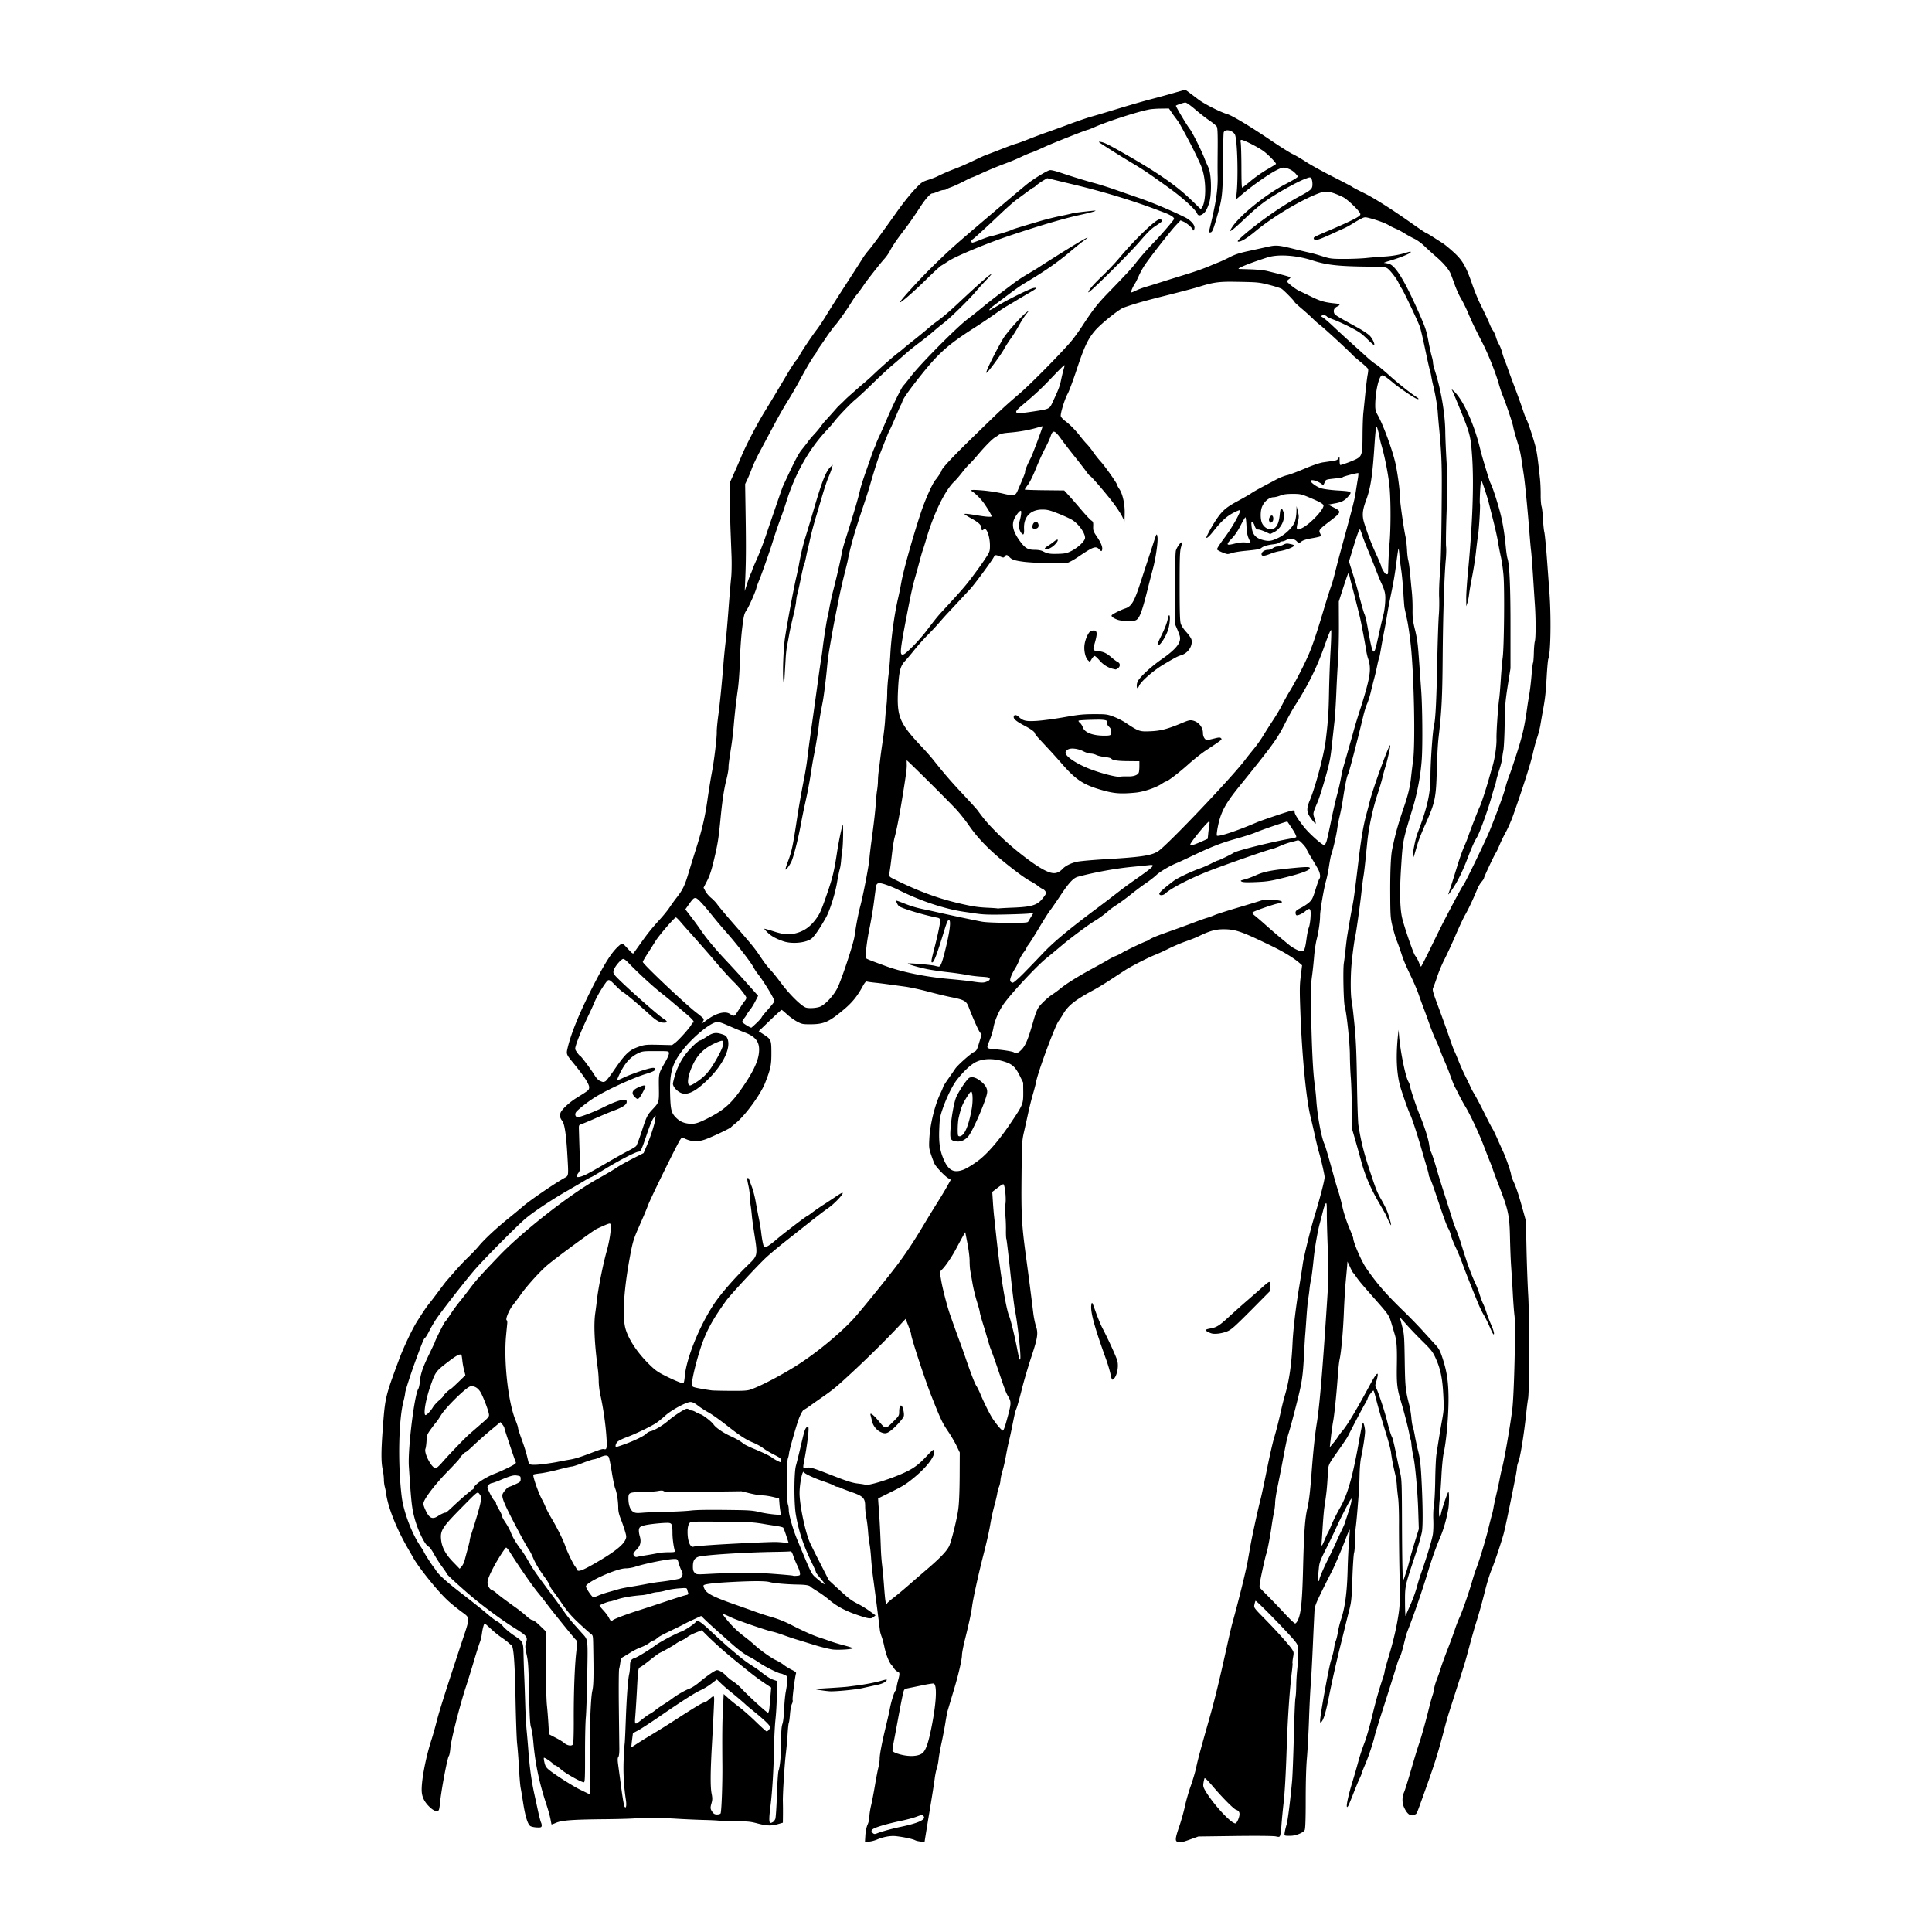 <?xml version="1.0"?>
<svg xmlns="http://www.w3.org/2000/svg" width="600" height="600" viewBox="0 0 600 600">
  <path style="marker:none" d="M0 0h600v600H0z" color="#000" fill="#fff" overflow="visible"/>
  <path d="M368.094 27.844l-3.375.968a303.655 303.655 0 01-7.188 1.97c-2.102.544-6.572 1.826-9.906 2.843-3.334 1.017-7.238 2.19-8.688 2.594-1.45.404-4.66 1.51-7.125 2.437a369.423 369.423 0 01-7.062 2.563c-1.43.498-3.949 1.451-5.563 2.093-1.613.643-3.283 1.243-3.718 1.344-.435.102-2.492.857-4.594 1.688-2.102.831-4.138 1.612-4.5 1.718-.362.107-2.178.943-4.063 1.844-1.884.901-4.318 1.97-5.406 2.375-1.972.734-4.064 1.624-5.812 2.5-.508.255-1.806.751-2.875 1.094-1.845.591-2.063.73-4.281 3.094-1.286 1.37-3.608 4.282-5.157 6.468-4.646 6.56-7.919 11.011-9.125 12.407-.626.725-1.407 1.795-1.75 2.375-.343.58-2.668 4.19-5.156 8.031-2.488 3.842-5.267 8.228-6.188 9.75-.92 1.522-2.234 3.505-2.906 4.375-1.546 2.003-4.764 6.82-5.375 8.031-.256.508-.754 1.23-1.094 1.594-.339.363-1.562 2.231-2.718 4.188-3.1 5.245-4.964 8.345-7 11.656-2.384 3.875-5.964 10.79-7.25 13.937a184.143 184.143 0 01-2.281 5.25l-1.25 2.781v5.407c.016 2.972.105 7.169.187 9.344.082 2.174.229 5.867.313 8.187.084 2.337.027 5.331-.125 6.719-.152 1.377-.522 5.71-.813 9.625-.29 3.914-.694 8.541-.906 10.281-.212 1.74-.506 4.678-.656 6.563-.534 6.677-1.112 12.46-1.625 16.312-.287 2.146-.492 4.391-.47 5 .066 1.719-.798 8.91-1.5 12.563-.347 1.812-.983 5.746-1.405 8.718-.767 5.385-1.697 9.324-3.72 15.688a492.799 492.799 0 00-2.155 6.969c-1.149 3.847-1.806 5.21-3.782 7.718-.59.75-1.56 2.115-2.156 3-.597.885-1.835 2.405-2.75 3.406-2.653 2.905-3.962 4.53-6.156 7.625-1.13 1.595-2.14 2.998-2.25 3.125-.111.128-.476-.072-.813-.437-.336-.365-1.025-1.07-1.5-1.594-1.001-1.104-1.26-1.145-2.156-.344-2.187 1.957-4.03 4.758-7.594 11.625-4.385 8.452-7.272 15.41-8.375 20.125-.458 1.96-.442 1.99 1.844 4.782 3.329 4.065 4.937 6.57 4.844 7.531-.08.82-.087.826-4.031 3.281-2.174 1.354-4.54 3.578-4.875 4.594-.314.95-.173 1.511.593 2.563.673.923 1.172 4.216 1.5 9.812.437 7.445.476 7.072-.844 7.813-3.223 1.808-10.734 6.953-12.875 8.812-.674.586-2.639 2.217-4.343 3.594-3.987 3.22-7.594 6.577-9.375 8.719-.776.931-2.278 2.516-3.344 3.53-1.066 1.016-2.965 3.02-4.219 4.47-1.254 1.45-2.352 2.708-2.437 2.78-.086.073-1.164 1.49-2.406 3.157-1.243 1.667-2.606 3.461-3.032 3.969-.7.835-1.942 2.652-3.844 5.687-1.488 2.377-4.167 8.05-5.468 11.563-4.371 11.796-4.377 11.792-5.125 21.969-.498 6.771-.495 9.976 0 12.312.215 1.015.371 2.431.375 3.156.003.725.141 1.712.281 2.219.14.507.312 1.336.375 1.844.53 4.292 3.211 11.117 6.875 17.406a217.62 217.62 0 011.688 2.938c1.19 2.149 5.152 7.287 8.25 10.687 1.989 2.184 3.28 3.35 6.218 5.594 3.302 2.52 3.287 1.33.188 10.719-4.7 14.234-6.679 20.464-7.5 23.718-.44 1.74-1.138 4.227-1.563 5.532-1.92 5.896-3.344 13.628-3.031 16.5.189 1.732 1.026 3.21 2.594 4.656 1.212 1.117 2.269 1.432 2.687.781.117-.181.281-1.173.375-2.188.365-3.944 2.27-14.042 2.75-14.625.18-.217.381-1.34.469-2.5.18-2.373 2.92-13.171 4.781-18.843.643-1.957 1.784-5.62 2.531-8.157.748-2.536 1.588-5.16 1.844-5.812.256-.653.525-1.828.625-2.625.196-1.56.651-3.188.875-3.188.076 0 .96.785 1.969 1.72 1.009.933 2.435 2.092 3.188 2.593.752.5 1.703 1.2 2.093 1.563.39.362.814.73.969.78.735.246 1.117 4.873 1.344 16.563.125 6.452.348 12.79.5 14.094.151 1.305.415 4.62.562 7.375.148 2.754.383 5.619.531 6.344.149.725.49 2.818.782 4.687.65 4.176 1.418 6.663 2.219 7.188.325.213 1.219.403 2 .437 1.207.053 1.448-.015 1.53-.437.055-.273-.034-.756-.187-1.063-.153-.307-.576-1.895-.937-3.562-.362-1.667-.821-3.808-1.031-4.75-1.012-4.53-1.566-8.584-2-14.375-.131-1.74-.357-4.363-.5-5.813-.144-1.45-.353-4.923-.438-7.75-.085-2.827-.217-6.919-.313-9.093a328.91 328.91 0 01-.218-6.72c-.078-4.095-.135-4.169-2.969-6.062-1.336-.892-2.839-2.158-3.375-2.812-.536-.655-1.365-1.34-1.813-1.531-.447-.193-1.883-1.281-3.187-2.407-1.304-1.125-4.584-3.748-7.313-5.844-5.051-3.879-7.64-6.183-8.53-7.593-.274-.433-.651-.968-.845-1.188-.472-.538-2.937-4.416-2.937-4.625 0-.091-.493-.901-1.094-1.781-2.65-3.881-5.217-10.709-5.781-15.344-1.223-10.06-.965-23.76.563-29.625.28-1.078.5-2.182.5-2.469 0-.654 1.75-6.057 3.468-10.718 1.997-5.42 2.392-6.323 2.75-6.531.182-.106.716-.964 1.188-1.907a45.058 45.058 0 012-3.5c1.518-2.354 9.494-12.586 12.375-15.875 3.047-3.478 12.886-13.394 15.531-15.656 2.283-1.952 8.035-5.81 12.656-8.469a408.39 408.39 0 005.25-3.062c1.29-.775 2.444-1.406 2.563-1.406.119 0 2.087-1.164 4.375-2.563 4.39-2.685 9.566-5.344 10.375-5.344.633 0 .953-.674 2.594-5.562.813-2.423 1.644-4.423 2.03-4.875l.657-.781-.156 1.312c-.17 1.46-1.67 5.966-2.844 8.594l-.75 1.75-3.5 1.781c-1.912.987-3.97 2.137-4.594 2.563-1.145.78-2.704 1.719-6.437 3.812-8.495 4.763-23.198 16.288-30.406 23.844-5.508 5.773-7.063 7.478-8.75 9.719-1.038 1.377-2.551 3.344-3.375 4.343-.825 1-2.134 2.771-2.907 3.969-.773 1.198-1.527 2.276-1.687 2.375-.26.161-3.156 5.925-3.156 6.281 0 .08-.842 1.831-1.844 3.906-1.984 4.109-2.646 6.092-2.844 8.5-.07.86-.28 1.826-.469 2.125-1.227 1.947-3.282 18.713-2.937 24 .74 11.366.935 13.026 1.781 16.188 1.064 3.978 3.318 8.498 4.406 8.844.25.08.974 1.09 1.625 2.281.651 1.19 1.802 2.99 2.563 4 .76 1.01 1.395 1.97 1.406 2.125.023.325 6.202 5.888 9.344 8.406 3.715 2.978 8.19 6.229 11.25 8.156 4.431 2.792 4.585 2.961 4 4.907-.312 1.037-.273 1.436.219 3.687.475 2.177.57 3.89.75 12.032.165 7.513.302 9.733.625 10.593.223.598.527 2.611.687 4.469.581 6.752 1.851 12.728 4.094 19.5.496 1.499 1.044 3.464 1.219 4.375.174.91.314 1.68.343 1.719.03.038.632-.168 1.313-.469 1.843-.815 5.073-1.055 15.344-1.156 5.101-.05 9.44-.198 9.625-.313.425-.263 7.19-.165 12.875.188 2.392.148 6.293.317 8.656.375 2.363.058 4.405.184 4.562.281.157.097 2.276.178 4.688.156 3.905-.035 4.65.04 6.875.625 2.937.772 4.289.804 6.375.219l1.531-.438.031-2.656c.013-1.467-.01-3.244-.031-3.968-.06-2.151.51-11.39.906-14.657.202-1.667.461-4.448.563-6.187.101-1.74.264-3.345.375-3.563.11-.217.274-1.449.375-2.75.1-1.3.382-2.715.594-3.125.211-.41.304-.95.218-1.218-.145-.458.755-7.479 1.063-8.282.094-.246-.322-.593-1.281-1.062-.788-.386-1.909-1.052-2.47-1.5-.56-.449-1.67-1.135-2.468-1.5-1.504-.689-4.888-3.085-6.719-4.782a43.872 43.872 0 00-2.75-2.28c-2.432-1.84-4.066-3.378-5.844-5.563-1.704-2.097-1.706-2.111 1.532-.594 1.993.934 11.09 4.055 12.656 4.344.55.101 2.123.592 3.5 1.094 1.377.5 3.224 1.12 4.094 1.375.87.254 3.38 1.04 5.594 1.718 2.212.679 4.8 1.29 5.718 1.375 1.997.187 6.38-.127 6.063-.437-.124-.12-1.422-.533-2.875-.906-1.453-.374-3.489-.999-4.5-1.375a73.483 73.483 0 00-2.906-1c-1.991-.632-5.228-2.075-8.532-3.782-2.154-1.113-4.312-1.991-6.312-2.562a87.227 87.227 0 01-5.281-1.719c-1.233-.458-4.202-1.502-6.594-2.344-6.18-2.175-8.334-3.288-9-4.594-.322-.63-.461-1.101-.313-1.25.39-.39 3.241-.732 9.031-1.03 6.36-.33 10.234-.312 11.407.03 1.258.368 5.197.72 8.625.782 2.733.048 3.83.238 4.219.75.072.095 1.037.733 2.125 1.406 1.087.673 2.656 1.816 3.5 2.531 2.388 2.023 4.954 3.425 8.625 4.688 3.75 1.29 4.399 1.376 5.25.687l.593-.5-1.812-1.312c-.999-.729-2.594-1.714-3.531-2.188-2.21-1.116-2.966-1.693-6.344-4.812l-2.813-2.594-2.719-5.344c-1.508-2.934-3.026-5.984-3.343-6.781-1.432-3.594-3.015-11.393-3.031-14.875-.012-2.367.675-6.328 1.156-6.625.135-.084.25-.04.25.094 0 .374 3.147 1.862 6.062 2.844 1.443.485 2.893 1.052 3.219 1.28.326.23.798.407 1.063.407.264 0 .843.211 1.28.438.438.226 1.94.787 3.344 1.28 3.433 1.207 4 1.837 4 4.344 0 1.004.174 2.637.375 3.625.202.989.434 2.905.532 4.282.098 1.377.292 3.066.437 3.719.145.652.38 2.656.5 4.468.121 1.812.419 4.646.656 6.313.383 2.68 1.853 14.118 2.094 16.219.05.434.32 1.316.563 1.968.243.653.591 1.964.781 2.906.501 2.49 1.485 4.978 2.313 5.844.184.193.533.675.78 1.063.249.387.69.786.97.875.774.246.798.679.25 2.656-.277.998-.5 2.087-.5 2.406 0 .32-.155.715-.344.907-.418.423-1.355 3.464-1.75 5.625-.16.87-.697 3.251-1.188 5.28-1.306 5.405-1.969 8.89-1.969 10.282 0 .676-.195 1.9-.406 2.719-.21.818-.688 3.312-1.062 5.531-.374 2.22-.903 5-1.188 6.188-.284 1.187-.527 2.743-.531 3.468-.004.76-.249 1.817-.563 2.5-.327.713-.6 2.023-.687 3.25l-.125 2.032h1.094c.605 0 1.764-.279 2.594-.625 2.166-.906 4.296-1.272 6.062-1.063 2.362.279 5.032.845 5.875 1.281.635.329 2.906.602 2.906.344 0-.042.617-3.95 1.406-8.656.79-4.706 1.563-9.586 1.72-10.844.155-1.258.48-2.757.687-3.344.207-.587.437-1.81.531-2.718.094-.91.498-3.178.906-5.063.408-1.885.948-4.697 1.188-6.219.24-1.522.533-3.127.656-3.562.222-.782.449-1.501 2.25-7.563 1.24-4.17 2.25-8.634 2.25-9.937 0-.587.401-2.711.906-4.719 1.182-4.7 2.001-8.45 2.25-10.469.266-2.156 1.952-9.868 3.406-15.531 1.15-4.477 1.89-7.749 2.282-10.156a61.616 61.616 0 011.156-5.281c.418-1.523.838-3.286.938-3.938.099-.652.347-1.618.562-2.125.215-.507.428-1.441.469-2.094.04-.652.346-1.998.656-3 .31-1.001.777-3.135 1.063-4.719.285-1.583.64-3.311.78-3.843s.586-2.49.97-4.375c1.016-4.99 1.033-5.19 1.5-6.344.234-.58.986-3.256 1.656-5.938.67-2.681 1.998-7.173 2.937-10 2.004-6.03 2.186-7.387 1.438-9.625-.291-.87-.652-2.632-.813-3.937a1272.647 1272.647 0 00-2.25-17.438c-1.362-10.065-1.533-13.065-1.406-25.28.11-10.534.134-10.89.813-13.844a646.68 646.68 0 001.343-6.063 102.624 102.624 0 011.438-5.656c.42-1.45.842-3.086.937-3.625.531-3.015 5.852-17.379 7-18.906.382-.508.996-1.473 1.375-2.125 1.558-2.679 3.695-4.367 9.563-7.532 1.015-.547 3.155-1.83 4.75-2.875 1.594-1.044 3.787-2.48 4.875-3.187 1.991-1.297 7.182-3.946 9.625-4.906.725-.286 2.494-1.091 3.937-1.813 1.443-.722 3.825-1.746 5.281-2.25 1.457-.504 3.244-1.206 3.97-1.563 3.431-1.687 5.324-2.218 7.78-2.218 3.758 0 5.577.627 15.157 5.281 3.566 1.733 6.748 3.678 8.469 5.188l.812.718-.406 3.313c-.359 2.85-.38 4.349-.125 11.187.512 13.793 1.82 27.243 3.187 32.688.291 1.16.885 3.699 1.313 5.656.428 1.957.984 4.234 1.219 5.031.74 2.524 1.815 7.222 1.812 7.906-.004 1.035-1.399 6.401-3.25 12.5-1.225 4.035-3.31 12.588-3.563 14.657-.097.797-.589 3.924-1.093 6.969-1.088 6.57-1.877 13.342-2.063 17.53-.28 6.288-1.038 11.506-2.25 15.688-.42 1.45-.952 3.507-1.187 4.594-.65 2.998-1.589 6.755-2.344 9.25-.373 1.232-1.337 5.439-2.125 9.375s-1.687 8.165-2 9.375c-.97 3.759-2.78 12.171-3.344 15.5-.16.942-.451 2.548-.625 3.563-.513 3.007-2.775 12.186-4.844 19.625-.221.797-.816 3.315-1.312 5.562-2.696 12.206-4.012 17.665-5.906 24.344-2.66 9.378-3.406 12.107-4 14.906-.263 1.24-1.002 3.76-1.656 5.594-.655 1.834-1.481 4.72-1.844 6.437-.364 1.718-1.163 4.517-1.75 6.219-1.303 3.775-1.364 4.627-.344 4.781.399.06.835.104.938.125.102.022 1.33-.362 2.75-.875l2.593-.937 11.469-.157c7.02-.085 11.898-.032 12.594.125 1.041.236 1.15.21 1.344-.312.116-.313.303-1.738.406-3.188.102-1.45.403-4.66.687-7.125.327-2.83.666-8.693.906-15.937.334-10.045.888-18.42 1.688-25.031.13-1.082.215-2.062.156-2.157-.058-.094-.001-.887.156-1.78.271-1.536.275-1.691-.343-2.626-.947-1.43-5.072-5.992-8.719-9.687-3.062-3.102-3.122-3.23-2.938-4.094.105-.49.25-1.044.344-1.219.173-.321 10.855 10.633 12.406 12.719.746 1.003.808 1.18.813 3.688.003 1.45-.11 3.618-.25 4.843a60.177 60.177 0 00-.313 5.094c-.017 1.56-.122 3.264-.25 3.813-.127.548-.347 5.92-.5 11.937-.152 6.016-.394 12.197-.53 13.719-.54 6.03-1.362 12.562-1.72 13.687-.206.653-.468 1.704-.562 2.313-.188 1.219-.263 1.161 1.844 1.156 1.57-.004 3.983-.99 4.344-1.781.206-.454.313-3.374.312-9.282-.001-5.455.127-10.244.375-13.062.215-2.447.512-7.906.656-12.125.145-4.22.386-9.02.531-10.688.146-1.667.438-7.123.657-12.125.218-5.001.459-9.817.5-10.687.063-1.332.338-2.174 1.844-5.281.983-2.03 2.042-4.14 2.343-4.719.302-.58.817-1.598 1.156-2.25.855-1.643 3.125-6.946 4.407-10.344.588-1.558 1.12-2.785 1.187-2.719.067.067-.022 1.646-.187 3.5-.166 1.855-.366 5.726-.438 8.625-.179 7.25-.771 11.857-2.062 15.75-.373 1.125-.81 2.91-.969 3.938-.16 1.028-.46 2.25-.656 2.719-.196.468-.432 1.496-.531 2.281-.1.785-.52 2.474-.938 3.75-.69 2.107-3.406 17.082-3.406 18.813 0 .548.054.61.375.343.65-.54 1.371-2.842 2.25-7.25a373.95 373.95 0 013.562-15.937c.487-1.957 1.144-4.58 1.438-5.813.294-1.232.897-3.666 1.344-5.406.759-2.955.825-3.617 1.062-10.313.14-3.94.386-7.493.531-7.875.145-.381.244-1.898.25-3.375.007-1.476.141-3.568.281-4.656.14-1.087.362-3.416.5-5.156.139-1.74.321-3.985.407-5 .085-1.015.205-3.554.25-5.656.048-2.282.24-4.632.5-5.813.556-2.521 1.22-6.855 1.219-7.969-.001-.472-.12-1.326-.282-1.906-.28-1-.307-1.037-.531-.437-.13.347-.594 2.654-1.031 5.125-1.984 11.213-3.572 16.811-5.906 20.875-.917 1.594-2.118 3.976-2.657 5.281-.539 1.305-1.07 2.48-1.187 2.625-.117.145-.515 1.026-.906 1.969-.885 2.132-1.096 2.374-1 1.125.04-.54.198-2.868.343-5.188.146-2.32.37-4.942.5-5.812.678-4.5.811-5.846 1.031-9.438.272-4.425-.207-3.268 4-9.281 1.015-1.45 1.995-2.919 2.188-3.281.193-.363 1.296-2.525 2.469-4.781 1.172-2.257 2.49-4.711 2.937-5.47.447-.757.813-1.483.813-1.593 0-.47 1.657-2.712 1.844-2.5.112.128.396 1.079.656 2.094.893 3.493 1.796 6.592 3.187 11.062.768 2.465 1.49 5.193 1.594 6.063.214 1.798.666 4.156 1.313 6.844.244 1.014.457 2.567.5 3.437.042.87.237 2.633.406 3.938.168 1.304.269 4.809.25 7.78-.02 2.973.053 9.793.156 15.157.162 8.467.138 10.15-.25 12.781-.627 4.252-1.593 8.41-3.094 13.406-.709 2.362-1.281 4.48-1.281 4.72 0 .238-.224 1.098-.5 1.905-1.177 3.438-2.206 7.071-3.438 12.188-.722 3-1.783 6.662-2.375 8.156-.59 1.495-1.433 4.083-1.875 5.75a195.874 195.874 0 01-1.75 6.063c-1.632 5.311-2.31 9.12-1.375 7.656.137-.213.86-1.928 1.594-3.813.734-1.884 1.615-4.023 1.969-4.75.354-.726.625-1.436.625-1.562 0-.126.467-1.303 1.031-2.625 1.122-2.628 2.462-6.603 3.031-9.031.2-.852 1.288-4.396 2.407-7.875 1.997-6.215 4.156-13.088 4.687-14.907a9.116 9.116 0 01.719-1.687c.251-.435.783-2.177 1.188-3.844.404-1.667.83-3.272.937-3.562.107-.29.368-.983.594-1.563 1.863-4.796 4.368-12.16 6.125-17.937 1.223-4.022 2.26-6.923 3.719-10.406 1.046-2.5 1.876-5.408 2.468-8.688.286-1.585.31-5.281.031-5.281-.226 0-2.01 5.23-2.312 6.781-.092.471-.28.875-.406.875-.293 0-.255-2.945.062-5.688.134-1.16.358-4.339.5-7.093.143-2.755.445-5.808.656-6.75.91-4.042 1.624-12.477 1.532-18.031-.077-4.631-.548-7.65-1.813-11.532-.774-2.374-1.111-3.034-2.187-4.219-.702-.772-2.468-2.686-3.906-4.28-1.44-1.595-4.032-4.271-5.75-5.938-5.898-5.723-8.554-8.793-11.907-13.656-1.487-2.158-4.031-8.045-4.031-9.344 0-.142-.61-1.691-1.344-3.438-.761-1.81-1.6-4.425-1.969-6.094-.354-1.609-.94-3.846-1.312-4.968-.372-1.122-1.001-3.263-1.406-4.75-1.435-5.273-2.656-9.428-2.875-9.875-.974-1.983-2.238-8.886-2.563-13.906-.084-1.305-.33-3.55-.531-5-.484-3.49-.86-10.973-1.063-21.625-.136-7.23-.071-9.2.282-11.72.233-1.666.517-4.45.656-6.187s.5-4.066.781-5.156c.602-2.342 1.063-5.58 1.063-7.375 0-1.616 1.18-8.541 1.844-10.813.275-.942.7-3.01.937-4.593.238-1.583.541-3.188.688-3.563.47-1.204 1.569-5.9 1.843-7.937.147-1.088.476-2.85.75-3.938.274-1.087.705-3.228.938-4.75.757-4.958 1.306-7.754 1.687-8.312.257-.376 2.762-9.927 4.781-18.313.297-1.232.795-2.837 1.125-3.562.331-.725.866-2.436 1.188-3.813.322-1.377.82-3.329 1.094-4.344.273-1.014.672-2.79.906-3.937.234-1.147.514-2.183.594-2.313.08-.13.332-1.512.594-3.062.261-1.55.73-4.072 1.03-5.594.301-1.522.677-3.662.844-4.75a119.1 119.1 0 01.907-4.875c1.01-4.859 1.43-7.182 1.969-11.406.283-2.227.565-4.097.625-4.156.059-.06.186.81.28 1.937.095 1.127.342 3.238.563 4.688.222 1.45.518 4.546.656 6.906.139 2.36.308 4.553.375 4.875.068.322.417 1.958.782 3.625.364 1.667.896 5.36 1.187 8.188 1.005 9.74 1.408 30.59.688 35.687-.205 1.45-.495 3.884-.656 5.406-.274 2.573-.891 5.18-2.094 8.719-1.958 5.758-2.747 8.571-3.75 13.438-.418 2.028-.63 6.694-.594 14.093.032 6.715.098 7.276.75 9.969.38 1.57.972 3.522 1.313 4.344.34.822.94 2.517 1.343 3.75.77 2.357 1.202 3.408 3.344 7.906.725 1.522 1.669 3.768 2.094 5a156.59 156.59 0 001.531 4.219A235.807 235.807 0 01444 318.25c.61 1.74 1.504 3.933 1.969 4.875a33.682 33.682 0 011.281 3.031c.256.725.623 1.659.813 2.094 1.146 2.632 1.59 3.69 2.406 5.938.5 1.377 1.05 2.793 1.25 3.156.2.362.816 1.546 1.344 2.625a59.159 59.159 0 002.125 3.875c1.379 2.272 4.129 8.139 5.53 11.812.554 1.45 1.372 3.59 1.844 4.75.473 1.16.958 2.42 1.063 2.781.105.363.913 2.556 1.813 4.875 2.99 7.715 3.348 9.292 3.5 16.344.056 2.61.196 6.513.343 8.688.147 2.174.4 6.025.531 8.562.132 2.537.366 5.695.532 7 .392 3.079-.114 24.372-.688 29-.631 5.098-2.434 15.463-3.125 18.031-.214.798-.562 2.403-.781 3.563-.219 1.16-.715 3.437-1.094 5.031-.378 1.595-.74 3.305-.812 3.813a20.754 20.754 0 01-.5 2.25c-.208.725-.73 2.758-1.156 4.531-.804 3.345-2.836 10.018-3.75 12.313-.29.724-.866 2.519-1.282 3.968-1.051 3.664-3.045 9.35-3.937 11.281-.41.89-1.015 2.454-1.344 3.47-.329 1.014-1.319 3.742-2.219 6.062-.9 2.32-1.864 4.942-2.125 5.812-.26.87-.798 2.463-1.219 3.532-.42 1.068-.817 2.349-.875 2.875-.057.525-.277 1.503-.5 2.156a47.535 47.535 0 00-.937 3.281c-1.182 4.84-2.527 9.653-3.375 12.125-.497 1.45-1.598 5.111-2.469 8.125-.87 3.014-1.811 6.029-2.094 6.688-.672 1.569-.668 3.373.032 4.843 1.023 2.15 2.063 2.796 3.375 2.094.552-.296.458-.067 2.187-4.875 3.975-11.055 4.801-13.656 7.094-22.406.418-1.595.948-3.41 1.156-4.063.208-.652 1.399-4.398 2.656-8.312 2.648-8.238 2.381-7.415 3.938-13.188.665-2.464 1.5-5.381 1.844-6.469 1.02-3.237 1.856-6.22 2.906-10.406.545-2.174 1.384-4.902 1.875-6.062.87-2.056 2.67-7.353 3.75-11.063.462-1.589 1.669-7.328 3.719-17.656.287-1.45.531-2.963.531-3.344 0-.38.188-1.104.406-1.625.624-1.492 1.805-8.844 2.5-15.594.15-1.447.389-3.294.531-4.093.415-2.32.432-25.347.032-32.156-.192-3.262-.427-9.789-.531-14.5l-.188-8.563-.875-3.156c-1.365-4.92-2.144-7.256-2.969-9.031-.418-.9-.75-1.858-.75-2.125 0-.667-1.633-5.382-2.469-7.157-.375-.797-1.179-2.591-1.78-3.969-.603-1.377-1.285-2.793-1.532-3.156-.247-.362-1.337-2.45-2.406-4.625-1.07-2.174-2.44-4.804-3.063-5.844-.623-1.04-1.25-2.214-1.406-2.625-.155-.41-.814-1.767-1.438-3a67.842 67.842 0 01-2.125-4.718c-.544-1.377-1.142-2.825-1.343-3.188-.202-.362-.947-2.366-1.656-4.469-.71-2.102-2.21-6.253-3.313-9.218-1.901-5.11-1.97-5.426-1.625-6.188.2-.442.752-1.954 1.219-3.375.466-1.42 1.457-3.802 2.219-5.281.761-1.48 2.313-4.828 3.437-7.438 1.124-2.609 2.483-5.526 3.031-6.468.967-1.663 2.518-4.945 3.719-7.906.323-.798.927-1.837 1.344-2.313.416-.476.75-.973.75-1.125 0-.366 3.123-7.031 3.687-7.875.243-.362.767-1.485 1.188-2.5.42-1.015 1.295-2.809 1.937-3.969.642-1.16 1.707-3.594 2.344-5.406 3.105-8.837 5.373-15.991 6-18.813.38-1.714.982-3.96 1.344-5 .361-1.04.834-2.84 1.031-4 .197-1.16.539-3.163.781-4.468.693-3.729.888-5.467 1.188-10.688.154-2.682.375-5.116.5-5.406.744-1.733.916-13.266.312-21.063-.157-2.03-.496-6.793-.781-10.562-.285-3.77-.645-7.274-.781-7.781-.137-.508-.32-2.27-.406-3.938-.086-1.667-.278-3.461-.438-3.969-.16-.507-.296-2.112-.281-3.562.015-1.45-.069-3.748-.219-5.125-.646-5.92-.834-7.35-1.219-9.219-.407-1.977-2.56-8.571-2.969-9.094-.119-.152-.617-1.456-1.093-2.906-.477-1.45-1.63-4.66-2.563-7.125-.933-2.464-1.922-5.14-2.187-5.937a40.413 40.413 0 00-.938-2.5c-.246-.58-.604-1.703-.812-2.5-.208-.798-.66-1.92-1-2.5-.34-.58-.74-1.569-.906-2.188-.167-.619-.574-1.51-.907-2a10.479 10.479 0 01-.937-1.781c-.407-1.07-1.559-3.502-3.125-6.688-.642-1.304-1.692-3.896-2.344-5.78-1.964-5.676-3.015-7.519-5.719-10-1.273-1.17-2.848-2.477-3.531-2.907-.683-.43-2.047-1.304-3.031-1.938-.984-.633-2.002-1.222-2.25-1.312-.249-.09-2.043-1.301-4-2.688-6.534-4.629-12.085-8.137-15.219-9.656-1.707-.827-3.283-1.664-3.5-1.843-.217-.18-2.977-1.624-6.125-3.22-3.148-1.594-6.894-3.664-8.313-4.593-1.418-.93-3.24-1.999-4.062-2.375-.822-.376-3.844-2.27-6.719-4.219-6.425-4.355-12-7.713-13.562-8.187-2.419-.734-7.287-3.222-9.156-4.657a284.97 284.97 0 00-2.938-2.218zm.031 4c.352.002 1.62.902 3.156 2.218 1.41 1.209 3.376 2.736 4.375 3.407 1 .67 2 1.508 2.219 1.843.54.823.155 9.525.281 15.438.107 4.976-.856 9.576-2.625 16.844-.104.427-.031.594.25.594.67 0 .926-.567 2.063-4.5 1.745-6.039 1.886-7.184 1.969-17.157.04-4.877.126-9.116.218-9.406.36-1.132 2.568-.766 3.438.563.817 1.247 1.153 13.924.5 19l-.156 1.28L386.156 60c3.092-2.592 7.979-5.997 10.281-7.156 1.532-.772 2.004-.888 2.75-.719 1.337.303 2.471.949 3.25 1.875l.688.844-.594.468c-.328.255-1.905 1.137-3.5 1.97-5.858 3.057-13.907 9.546-16.312 13.156-1.5 2.249-.47 1.583 3.781-2.438 3.167-2.995 5.328-4.785 7.5-6.219 3.647-2.408 9.06-5.388 11.281-6.218 1.555-.582 1.62-.602 1.969-.126.198.27.344 1.047.344 1.72 0 1.548-.29 1.81-4.219 3.937-5.54 2.998-12.746 8.054-17.5 12.25-1.305 1.151-1.694 1.625-1.375 1.687.799.155 2.662-.95 5.469-3.281 5.295-4.4 14.06-9.649 19.594-11.719 2.287-.856 3.682-.637 7.53 1.188 1.329.63 5.118 4.257 5.344 5.125.124.473-.139.718-1.593 1.531-.95.531-3.98 1.942-6.75 3.125-6.15 2.627-6.252 2.663-6.063 3.156.288.75 1.254.473 6.563-1.969.87-.4 2.13-.975 2.812-1.28.683-.306 1.858-.949 2.625-1.438.768-.49 1.946-1.17 2.594-1.5 1.086-.552 1.277-.587 2.5-.281 2.44.61 5.193 1.633 6.219 2.28.559.354 1.537.82 2.156 1.063.619.244 1.818.897 2.688 1.438.87.541 2.251 1.306 3.062 1.687.81.382 2.175 1.361 3.031 2.188.857.826 2.538 2.353 3.719 3.375 2.037 1.76 3.573 3.493 4.313 4.875.183.342.792 1.92 1.343 3.5.552 1.58 1.484 3.666 2.063 4.625.578.958 1.579 2.978 2.219 4.5 1.116 2.656 1.88 4.271 4.437 9.25 1.8 3.503 4.042 9.12 5.063 12.687.361 1.264.899 2.87 1.187 3.563.985 2.37 3.1 8.631 3.281 9.687.17.99.627 2.583 1.781 6.344.268.87.657 2.822.875 4.344.22 1.522.537 3.579.688 4.594.376 2.517 1.203 11.05 1.688 17.28.22 2.828.458 5.503.53 5.938.074.435.335 3.615.563 7.094.229 3.48.497 7.813.625 9.625.314 4.447.313 10.472 0 11.563-.14.488-.28 2.095-.312 3.562-.032 1.467-.143 2.87-.25 3.094-.108.224-.314 1.969-.469 3.906-.155 1.937-.467 4.572-.688 5.844-.22 1.272-.52 3.136-.656 4.125-.752 5.507-1.419 8.514-3 13.5-.942 2.972-2.077 6.371-2.531 7.531-.454 1.16-1.007 2.867-1.219 3.781-.407 1.756-2.669 7.955-4.906 13.469-1.186 2.922-7.534 16.07-8.094 16.75-.43.524-3.008 5.288-6.281 11.625-.68 1.318-2.478 4.958-4 8.094-1.522 3.136-2.856 5.715-2.938 5.719-.081.003-.322-.436-.53-.97-.415-1.058-.659-1.538-1.344-2.5-.605-.846-3.495-9.323-4.032-11.812-.662-3.07-.764-8.138-.281-15.562.547-8.413.45-7.947 3.625-18.438 1.475-4.874 2.527-10.616 2.813-15.437.273-4.621.17-15.922-.188-20.938-.72-10.107-.837-11.867-1.063-14.125-.13-1.306-.494-3.31-.78-4.469-.816-3.286-.882-4.027-.844-7.125a52.158 52.158 0 00-.25-5.25c-.144-1.304-.368-3.822-.532-5.562-.163-1.74-.421-3.53-.562-4-.141-.47-.32-1.887-.375-3.156-.056-1.27-.268-3.225-.5-4.313-.614-2.868-1.813-11.478-1.75-12.625.067-1.223-.5-5.67-1.188-9.25-.775-4.031-3.799-12.412-5.656-15.719-.63-1.12-.783-1.69-.781-3.03.005-4.085 1.083-8.938 2.062-9.313.393-.151 1.363.487 3.5 2.281 1.71 1.435 6.12 4.461 7.156 4.906.873.375.987.08.157-.437-1.7-1.06-5.794-4.306-8.5-6.75-1.683-1.52-3.579-3.09-4.188-3.469-.609-.38-1.758-1.29-2.562-2.031a690.915 690.915 0 00-4.844-4.375 374.214 374.214 0 01-5.906-5.438c-1.395-1.317-2.842-2.535-3.188-2.719-.495-.263-.537-.382-.25-.562.395-.248 1.316-.07 1.563.313.084.13 1.049.574 2.125.968s3.372 1.448 5.125 2.344c2.654 1.356 3.552 1.975 5.25 3.656 1.121 1.11 2.078 1.953 2.156 1.875.268-.268-.415-1.82-1.25-2.781-.497-.572-2.138-1.677-4.031-2.719-6.674-3.673-7.003-3.858-7.188-4.594-.212-.844.126-1.446 1.063-1.906 1.072-.526.849-.772-.813-.937-3.119-.31-4.489-.708-7.312-2.094a244.31 244.31 0 00-3.844-1.844c-.983-.456-3.496-2.406-3.656-2.844-.052-.141.163-.442.469-.656.305-.214.562-.479.562-.594 0-.184-1.563-.638-7.25-2.03-.87-.214-3.063-.441-4.875-.5-1.812-.06-3.523-.113-3.813-.126-1.09-.047 3.194-1.799 8.813-3.594 3.311-1.057 8.993-.674 13.969.938 4.546 1.472 8.331 1.864 18.344 1.938 3.591.026 4.323.128 4.937.53.823.54 2.964 3.3 3.469 4.5a12.2 12.2 0 00.969 1.75c.708 1.041 4.948 9.97 5.625 11.844.235.653.955 3.675 1.593 6.72.638 3.044 1.277 5.96 1.438 6.468.16.507.413 1.525.531 2.25a40.2 40.2 0 00.594 2.875c.622 2.453 1.266 6.155 1.406 8.188.07 1.014.234 3.019.375 4.468.762 7.851.93 11.4.875 20.031-.096 15.256-.245 21.66-.594 26.094-.182 2.32-.291 5.435-.219 6.906.073 1.472.042 3.959-.093 5.532s-.37 8.195-.5 14.719c-.237 11.885-.53 17.81-1.031 19.78-.384 1.511-1.06 11.23-1.063 15.313-.004 5.746-.959 9.967-4.094 18.156-.634 1.657-1.57 6.576-1.406 7.407.053.269.305-.214.563-1.094.254-.87.698-2.391 1-3.406.3-1.015 1.356-3.655 2.343-5.844 3.02-6.697 3.35-8.204 3.563-17.219.08-3.407.31-7.74.531-9.625.972-8.304 1.187-12.57 1.281-24.906.099-12.933.502-25.415.969-30.438.147-1.583.19-3.393.094-4.03-.096-.638-.034-5.487.156-10.782.292-8.137.313-10.533 0-15.469-.203-3.211-.385-7.449-.406-9.406-.063-5.76-1.351-13.211-3.281-19.188-.297-.918-.532-1.985-.532-2.343 0-.359-.169-1.196-.375-1.875-.206-.68-.689-2.861-1.062-4.844-.592-3.14-.941-4.178-2.688-8.156-4.554-10.372-7.463-15.207-9.531-15.781-.542-.151-1.21-.272-1.5-.282-.29-.01.592-.343 1.969-.75 3.044-.899 6.14-2.173 6.281-2.594.073-.217-.291-.188-1.188.094-2.401.755-4.68 1.138-7.312 1.281-1.45.08-3.832.286-5.281.438-1.45.152-4.524.284-6.844.281-4.001-.005-4.374-.049-6.875-.844-1.45-.46-3.138-.938-3.75-1.062-.612-.124-2.752-.63-4.75-1.125-5.07-1.256-5.791-1.321-8.469-.719-1.25.281-3.939.873-5.969 1.313-2.78.602-4.192 1.065-5.75 1.875-1.136.59-2.658 1.3-3.406 1.594-.748.293-1.721.685-2.156.874-2.101.917-4.534 1.806-7.781 2.813-1.957.607-5.168 1.593-7.125 2.219-1.957.626-4.444 1.404-5.531 1.719-1.088.314-2.547.863-3.25 1.218-.704.356-1.34.598-1.407.531-.161-.161.582-1.863 1.188-2.75.266-.39.807-1.495 1.219-2.437.411-.942 1.23-2.411 1.812-3.281 1.624-2.43 7.955-10.536 9.625-12.313l1.5-1.594.938.407c1.029.43 2.875 2.043 2.875 2.531 0 .166.105.246.25.156.144-.09.28-.502.28-.906 0-.92-1.333-2.336-2.937-3.125-4.722-2.323-10.166-4.602-14.594-6.125-2.03-.698-5.393-1.87-7.468-2.594-2.075-.724-4.75-1.558-5.938-1.875-2.918-.78-7.366-2.15-10.687-3.281-1.653-.563-2.974-.874-3.344-.781-1.057.265-5.249 2.85-7.219 4.468-2.089 1.717-8.421 7.057-11.844 9.97-10.908 9.284-11.77 10.067-17.156 15.312-3.936 3.833-10.281 10.774-10.281 11.25 0 .47 4.2-3.165 8.094-7 2.21-2.178 4.348-4.154 4.75-4.375.401-.222 1.392-.842 2.187-1.375 2.157-1.448 11.47-5.346 18.188-7.625 9.554-3.242 17.62-5.622 22.937-6.781 3.915-.854 5.673-1.437 3.813-1.25-2.86.286-6.303.71-6.469.812-.102.063-1.73.435-3.594.813-1.864.377-4.739 1.1-6.406 1.593-6.589 1.949-8.591 2.561-8.844 2.75-.322.241-5.194 1.722-6.469 1.969-.507.098-1.896.57-3.093 1.063-1.198.491-2.347.906-2.563.906-.514 0-.518-.71 0-1 .44-.246 3.636-3.153 8.813-8.063 1.812-1.718 3.943-3.597 4.75-4.187.807-.59 2.31-1.697 3.344-2.469 1.033-.772 1.966-1.406 2.062-1.406.096 0 .451-.29.813-.625.36-.335 1.275-.98 2.03-1.438l1.376-.812 1.594.375c.87.216 4.238 1.026 7.5 1.812 8.237 1.985 17.168 4.697 24.406 7.407.87.325 2.056.778 2.656 1 2.073.766 3.234 1.493 3.25 2.03.008.272-3.531 4.427-5.875 6.876-2.598 2.714-4.79 5.208-6.219 7.094-.967 1.277-3.285 3.759-8.344 8.968-3.392 3.494-4.81 5.32-8.125 10.406-1.133 1.74-2.746 3.936-3.562 4.876-3.633 4.183-12.487 13.14-15.781 15.968-5.15 4.422-5.68 4.933-14.25 13.281-6.738 6.565-10.063 10.117-10.063 10.75 0 .222-1.252 2.122-1.875 2.844-.972 1.127-3.219 6.158-4.562 10.219-2.562 7.744-5.432 18.007-6.063 21.656a94.83 94.83 0 01-.937 4.625c-1.189 5.04-2.209 12.393-2.5 18.188a96.361 96.361 0 01-.531 5.906c-.218 1.734-.402 4.168-.407 5.406-.004 1.238-.106 3.132-.25 4.219a69.696 69.696 0 00-.406 4.375c-.07 1.305-.363 3.95-.656 5.906-.293 1.957-.668 4.58-.813 5.813-.145 1.232-.36 3.03-.5 4-.14.97-.249 2.387-.25 3.156 0 .77-.138 2.13-.281 3-.143.87-.3 2.58-.375 3.813-.137 2.284-.603 6.34-1.375 12-.237 1.74-.53 4.173-.625 5.406-.175 2.25-1.948 11.431-2.875 14.875-.472 1.752-1.13 5.077-1.469 7.375-.085.58-.217 1.409-.281 1.844-.35 2.387-4.086 13.656-5.344 16.093-1.287 2.495-3.898 5.236-5.5 5.781-1.237.422-3.546.516-4.344.188-1.526-.627-5.133-4.224-7.625-7.594-1.053-1.425-2.372-3.076-2.906-3.656-1.498-1.628-2.116-2.454-3.75-4.875-1.675-2.483-2.396-3.338-8.375-10.188-2.272-2.602-4.419-5.184-4.781-5.718-.362-.534-1.228-1.44-1.906-2-.679-.561-1.48-1.5-1.781-2.094l-.563-1.063 1.125-2.187c.82-1.612 1.362-3.31 2.125-6.531 1.154-4.871 1.413-6.477 2-12.531.562-5.803 1.077-9.276 1.844-12.313.358-1.42.656-3.074.656-3.656 0-1.018.142-2.03.938-7.219.2-1.305.499-3.844.656-5.656A200.93 200.93 0 01229.156 214c.276-1.983.552-5.906.625-8.844.073-2.9.377-7.338.688-9.875.533-4.348.638-4.695 1.469-5.937.787-1.178 3-6.287 3-6.906 0-.135.45-1.3.968-2.594.923-2.302 3.157-8.698 3.969-11.313.871-2.805 1.925-5.885 2.688-7.906.437-1.16 1.175-3.3 1.625-4.75 2.722-8.771 7.088-16.493 12.718-22.438.84-.885 1.773-1.975 2.094-2.406 1.143-1.534 5.105-5.679 6.531-6.844.798-.65 3.18-2.844 5.281-4.906 2.103-2.061 4.883-4.65 6.188-5.75 1.305-1.1 3.204-2.755 4.219-3.656 1.015-.901 2.966-2.476 4.344-3.5 1.377-1.024 3.328-2.583 4.343-3.469a78.232 78.232 0 013.313-2.719c1.93-1.467 7.656-7.092 9.75-9.562a94.488 94.488 0 013.406-3.75c.945-.979 1.634-1.781 1.531-1.781-.417 0-3.897 3.048-10.344 9.094-3.166 2.969-5.096 4.583-7.375 6.187-.305.215-1.458 1.18-2.562 2.125-1.104.945-2.99 2.464-4.188 3.406-1.198.943-2.5 2.013-2.906 2.375-.405.363-1.07.898-1.469 1.188-1.508 1.097-5.607 4.726-8.53 7.531a72.524 72.524 0 01-2.094 1.844c-.937.797-1.84 1.574-2 1.719-.16.144-1.109.973-2.094 1.843-.986.87-1.9 1.717-2.063 1.906-.163.19-.726.725-1.219 1.188-.492.463-1.028.995-1.187 1.188-.36.434-3.006 3.396-3.719 4.156-.29.309-.824.982-1.187 1.5-.364.518-1.238 1.59-1.969 2.375-.731.785-1.617 1.815-1.969 2.312-.351.498-1.23 1.63-1.937 2.5-1.149 1.414-2.137 3.312-5.031 9.5-.475 1.015-.957 2.054-1.063 2.344-.626 1.707-4.05 11.672-5.125 14.906-.699 2.102-1.935 5.323-2.75 7.156-.815 1.834-1.5 3.418-1.5 3.532 0 .114-.227.692-.5 1.281-.273.59-.786 2.028-1.156 3.188l-.688 2.125.188-4.375c.216-5.162.24-10.246.062-20.938l-.125-7.906.75-1.594c.414-.87 1.021-2.364 1.375-3.344.354-.98 1.451-3.309 2.438-5.156.987-1.847 2.903-5.432 4.25-7.969 1.346-2.537 3.147-5.709 4-7.062a129.088 129.088 0 004.437-7.656c1.526-2.857 3.556-6.293 4.25-7.188.41-.528.75-1.063.75-1.188 0-.124.491-.89 1.063-1.687.571-.797 1.457-2.109 2-2.906.977-1.435 2.47-3.433 2.75-3.688.46-.417 3.309-4.4 4.5-6.312.767-1.233 1.588-2.492 1.844-2.781.537-.612 1.52-1.904 2.53-3.407 1-1.486 5.016-6.602 6.313-8.031.598-.659 1.36-1.754 1.688-2.406.725-1.445 2.217-3.632 4.375-6.438 1.605-2.088 3.074-4.215 5.25-7.531 1.532-2.335 2.996-3.938 3.562-3.938.26 0 1.011-.24 1.688-.53.676-.29 1.49-.532 1.812-.532.322 0 .706-.098.844-.219.138-.12.838-.427 1.563-.687.724-.261 2.442-1.045 3.812-1.75 1.37-.706 2.578-1.282 2.688-1.282.109 0 .962-.358 1.875-.78 2.87-1.33 6.032-2.645 8.625-3.594 1.377-.505 3.465-1.377 4.625-1.938 1.16-.561 2.576-1.167 3.156-1.344.58-.177 2.426-.975 4.094-1.75 2.58-1.2 13.14-5.375 13.593-5.375.083 0 .992-.354 2.031-.812 4.123-1.82 13.423-4.815 17.063-5.5.652-.123 2.258-.242 3.594-.25l2.437-.032 1.125 1.657c.614.906 1.738 2.267 2.25 3.187 2.833 5.088 4.627 8.562 6.425 12.563 2.104 4.681 1.77 12.668.044 13.812l-3.25-3.125c-4.388-4.189-10.1-8.139-19.219-13.375-5.764-3.31-7.338-4.135-8.437-4.312-.803-.13-.855-.078-.438.218 1.237.88 6.689 4.302 9.532 6 4.17 2.492 5.13 3.137 11.75 7.876 4.364 3.124 8.445 6.816 8.968 8.124.323.807 1.117.745 2.125-.156.6-.535 1.009-1.376 1.563-2.969.826-2.376.782-7.976.062-10.5-.205-.718-.986-2.205-1.437-3.437-.808-2.207-3.913-8.418-4.625-9.25-.721-.843-4.432-7.07-4.281-7.188.347-.271 2.452-.971 2.937-.968zm17.406 11.593c.758 0 5.385 2.372 6.969 3.563 1.404 1.055 3.781 3.504 3.781 3.906 0 .074-1.233.841-2.719 1.688-1.485.846-3.755 2.435-5.062 3.531-1.307 1.096-2.528 2.058-2.688 2.156-.208.129-.27-1.712-.28-6.531-.01-3.695-.124-7.067-.22-7.5-.129-.589-.063-.813.22-.813zm-25.219 24.688a.889.889 0 00-.406.031c-1.66.597-7.726 6.512-12.406 12.094-1.2 1.431-3.591 3.943-5.313 5.594-2.807 2.692-4.187 4.33-4.187 4.937 0 .592 12.56-11.84 15.969-15.812 2.32-2.706 3.537-3.924 4.875-4.781.982-.63 1.862-1.266 1.969-1.438.183-.297-.11-.582-.5-.625zm-22.593 5.688c-.422.024-3.998 2.146-10.219 6.062-1.22.768-2.602 1.648-3.063 1.938-.46.29-1.308.84-1.875 1.218-.566.378-2.159 1.334-3.562 2.156-1.403.823-3.204 2.014-4 2.626-.796.611-2.848 2.148-4.563 3.437-1.714 1.29-4.09 3.155-5.25 4.125-1.16.97-3.269 2.655-4.718 3.75-3.383 2.555-14.568 13.837-17.5 17.656-1.194 1.555-2.297 2.913-2.438 3-.387.24-3.437 6.432-5.062 10.281-.79 1.871-1.881 4.321-2.406 5.438-.526 1.117-.938 2.107-.938 2.188 0 .08-.224.635-.5 1.25-.276.614-.74 1.817-1.031 2.687-.291.87-1.13 3.252-1.844 5.281-.715 2.03-1.443 4.36-1.625 5.156-.673 2.943-1.743 6.541-4.906 16.594-.342 1.088-.745 2.745-.906 3.688-.34 1.982-1.575 7.262-2.657 11.469a83.63 83.63 0 00-1.156 5.406c-.236 1.361-.476 2.535-.531 2.625-.14.227-1.226 7.127-1.469 9.375a70.153 70.153 0 01-.5 3.562c-.162.943-.525 3.43-.813 5.531-.62 4.53-1.286 9.346-2.406 17.25-.452 3.19-.931 6.803-1.062 8.032s-.574 4.01-1 6.187c-.9 4.592-1.619 8.645-2.375 13.625-1.122 7.383-1.478 9.049-2.656 12.188-.427 1.136-.756 2.206-.75 2.375.015.506 1.305-1.196 1.875-2.469.686-1.534 2.109-7.158 2.843-11.188.317-1.74.865-4.467 1.219-6.062.354-1.595.786-3.578.938-4.375.151-.797.353-1.92.468-2.5.115-.58.414-2.343.656-3.938.243-1.594.604-3.735.813-4.75.566-2.751 1.37-7.681 1.563-9.625.152-1.536.38-2.87 1.218-7.25.335-1.752 1.018-7.254 1.313-10.53.13-1.45.361-3.35.5-4.22.449-2.822 1.576-9.183 2.094-11.75.277-1.377.792-3.969 1.156-5.78.364-1.813 1.083-4.971 1.594-7 .51-2.03.993-3.982 1.062-4.345.817-4.32 2.202-9.127 4.938-17.25.83-2.464 1.678-5.14 1.906-5.937 1.09-3.812 2.382-7.945 2.937-9.375 2.38-6.13 3.127-7.925 3.313-8.156.116-.145.887-1.856 1.719-3.813.831-1.957 1.581-3.699 1.687-3.844.106-.144.353-.695.531-1.25.318-.987 2.786-4.4 6.406-8.874 4.973-6.146 8.005-8.829 15.657-13.72 2.145-1.37 5.068-3.322 6.5-4.343 1.432-1.02 3.09-2.128 3.687-2.469a240.02 240.02 0 003.563-2.125c1.355-.82 3.149-1.862 3.969-2.344 2.057-1.207 2.217-1.465.937-1.25-1.11.188-7.647 3.399-10.781 5.282-1.015.61-2.128 1.26-2.469 1.437-1.077.564-.318-.395 1.188-1.5.734-.539 2.264-1.704 3.406-2.562 3.509-2.639 4.65-3.421 6.156-4.313 5.623-3.33 9.92-6.307 13.594-9.406 1.74-1.468 3.717-3.075 4.406-3.563.689-.487 1.25-.917 1.25-.968 0-.017-.003-.033-.031-.031zM381 87.5c1.127-.024 2.429.001 4.031.031 5.502.104 6.029.144 9.125.938 1.804.462 3.562 1.024 3.906 1.25.74.484 4 3.826 4 4.094 0 .101.992 1.023 2.188 2.03 1.196 1.008 2.748 2.414 3.469 3.126.72.711 1.562 1.47 1.875 1.687 1.111.774 8.742 7.776 10.656 9.781.22.231 1.319 1.174 2.438 2.094 1.118.92 2.105 1.848 2.187 2.063.082.215.022.982-.125 1.719-.147.736-.465 3.19-.688 5.437a974.986 974.986 0 01-.656 6.438c-.14 1.304-.239 4.515-.25 7.125-.023 5.658-.189 6.287-1.812 7.187-1.063.589-4.584 1.906-5.094 1.906-.12 0-.217-.614-.219-1.375-.003-1.287-.034-1.363-.344-.75-.269.534-.612.713-1.78.875-.794.11-2.145.31-3.032.438-.978.14-3.252.91-5.75 1.969-2.267.96-4.707 1.874-5.438 2.03-.73.157-2.205.73-3.25 1.282-1.044.553-3.081 1.642-4.53 2.406-1.45.765-2.972 1.653-3.407 1.969-.435.316-2.387 1.422-4.313 2.469-3.743 2.035-4.826 3.068-7.062 6.562-.95 1.486-2.469 4.329-2.469 4.625 0 .477.94-.368 2.156-1.906 2.48-3.138 4.069-4.596 6.125-5.688 1.084-.574 2.055-.976 2.157-.875.383.384-2.403 5.369-4.781 8.532-1.478 1.964-2.432 3.427-2.344 3.656.14.364 2.665 1.446 3.344 1.438.175-.003.795-.143 1.375-.344.58-.202 2.426-.496 4.093-.656 3.67-.354 4.486-.51 5-.938.592-.492 1.926-.894 3.688-1.094.866-.098 1.71-.332 1.875-.531.165-.199.566-.37.875-.375.308-.005.856-.2 1.219-.406 1.08-.618 2.378-.493 3.218.312l.719.719.813-.594c.536-.396 1.602-.729 3.218-1 1.334-.223 2.553-.499 2.688-.625.15-.14.098-.49-.125-.906-.498-.93-.29-1.225 2.594-3.438 4.163-3.193 4.194-3.286 1.562-4.625l-1.656-.843 1.875-.344c2.248-.385 3.189-.85 4.281-2.094 1.436-1.635 1.306-1.686-3.344-1.969-1.98-.12-4.205-.424-4.969-.656-1.304-.396-3.25-1.759-3.25-2.281 0-.657 2.378.048 3.5 1.031.406.355.46.282.813-.562.42-1.004.232-.912 4.125-1.344.795-.088 1.519-.244 1.594-.344.167-.22 4.541-1.343 4.75-1.219.082.05-.004.941-.188 2-.184 1.06-.482 3.008-.687 4.313-.338 2.142-1.109 5.12-4.438 17.25a325.321 325.321 0 00-1.406 5.281c-1.03 4.126-1.285 5.025-1.875 6.688-.353.994-1.427 4.41-2.375 7.594-1.818 6.102-3.157 10.096-4.25 12.718-1.292 3.1-4.172 8.735-5.813 11.406a78.73 78.73 0 00-2.687 4.813c-.573 1.14-1.849 3.283-2.844 4.781a164.488 164.488 0 00-3.062 4.813c-.687 1.136-1.979 2.94-2.875 4.031-.897 1.092-2.065 2.548-2.563 3.219-3.873 5.22-24.126 26.53-27.094 28.5-2.05 1.36-5.286 1.844-16.53 2.5-3.77.22-7.662.57-8.657.781-1.898.404-3.644 1.27-4.531 2.25-.29.32-.827.735-1.219.938-1.193.616-2.423.434-4.531-.657-3.363-1.74-9.848-6.78-14-10.906-3.336-3.315-4.388-4.528-6.625-7.594-.307-.42-2.395-2.714-4.625-5.094-3.763-4.014-5.74-6.32-9.219-10.687-.75-.942-2.223-2.6-3.25-3.688-7.272-7.702-8.037-9.544-7.594-18.187.282-5.493.678-7.146 2.156-8.719.478-.507 1.776-2.029 2.875-3.406 1.1-1.377 2.905-3.413 4-4.5a86.961 86.961 0 003.688-3.938 133.402 133.402 0 012.094-2.375c.757-.799 7.002-7.503 7.656-8.218 1.32-1.442 6.457-8.388 7.188-9.719.49-.894.552-.9 2.25-.219.78.313.918.316 1.218-.094.453-.618.744-.584 1.469.188.76.81 1.62 1.1 4.469 1.469 2.859.37 11.993.648 13.281.406.54-.101 2.131-.947 3.5-1.875 4.883-3.31 5.558-3.546 6.688-2.344.572.61.661.618.812.188.28-.797-.27-2.223-1.563-4.125-1.125-1.655-1.233-1.956-1.187-3.25.045-1.256-.005-1.458-.594-1.844-.366-.24-1.796-1.769-3.156-3.375s-3.078-3.574-3.844-4.406l-1.406-1.531-6.125-.063c-3.37-.037-6.125-.13-6.125-.219 0-.088.427-.759.969-1.469.576-.754 1.615-2.848 2.5-5.062.832-2.082 2.103-4.863 2.812-6.188.71-1.324 1.502-3.05 1.75-3.812.692-2.118 1.275-1.941 3.344.938.912 1.268 2.857 3.781 4.313 5.593 1.455 1.812 3.037 3.874 3.53 4.563.494.688.994 1.25 1.094 1.25.309 0 5.026 5.49 7.22 8.406 1.137 1.513 2.37 3.412 2.75 4.219l.687 1.469.062-2.438c.089-2.842-.614-6.089-1.656-7.625-.36-.53-.656-1.073-.656-1.219 0-.477-3.753-5.81-5.188-7.375-.772-.842-1.844-2.235-2.406-3.062-.562-.828-1.441-1.902-1.938-2.406-.496-.505-1.346-1.526-1.906-2.25-1.47-1.907-3.25-3.72-4.687-4.782-.69-.51-1.323-1.197-1.406-1.531-.188-.747 1.223-5.357 2.156-7 .37-.652 1.634-4.003 2.781-7.469 2.331-7.045 3.473-9.493 5.688-12.094 1.809-2.124 7.421-6.628 8.906-7.156 3.288-1.168 6.029-1.968 13.125-3.75 4.335-1.088 8.963-2.302 10.281-2.719 3.444-1.086 5.243-1.489 8.625-1.562zm-61.313 8.813l-.906.687c-1.62 1.235-6.056 6.212-7.187 8.063-1.386 2.264-4.274 7.86-4.969 9.624-.411 1.044-.435 1.257-.125 1 .788-.653 4.309-5.468 5.281-7.218a37.719 37.719 0 012.156-3.375c.655-.889 1.793-2.698 2.5-4 .708-1.303 1.737-2.897 2.282-3.563zm10.875 17.093c.07.07.002.52-.156 1-.158.481-.528 1.949-.812 3.281-.509 2.385-.708 2.924-2.594 7-1.104 2.387-.905 2.314-6.25 3.126-5.946.902-6.374.624-3.25-2 4.06-3.41 5.762-4.987 9.281-8.688 2.01-2.114 3.712-3.788 3.781-3.719zm120.22 7.406l.593 1.313c.317.725.961 2.278 1.438 3.438 3.79 9.228 3.918 9.67 4.375 16.343.58 8.494.122 20.993-1.344 36.219-.287 2.984-.514 6.476-.5 7.781l.031 2.375.375-1.187c.205-.653.416-1.828.5-2.625.084-.798.49-3.18.906-5.281.417-2.103.965-5.47 1.188-7.5.222-2.03.505-4.412.656-5.282.324-1.863.789-9.651.594-9.969-.074-.12-.043-1.896.062-3.937.106-2.041.297-3.517.406-3.313.346.648 1.801 5.044 2.22 6.688.22.87.861 3.422 1.437 5.688.575 2.265 1.25 5.235 1.469 6.593.218 1.359.641 3.54.937 4.844.296 1.305.662 3.932.813 5.844.342 4.345.164 22.052-.25 25.25-.17 1.305-.444 4.358-.594 6.75-.15 2.392-.368 5.12-.5 6.062-.375 2.68-.906 10.46-.844 12.5.067 2.215-.513 6.183-1.281 8.719a229.572 229.572 0 00-1.063 3.688c-.942 3.355-2.435 7.884-2.844 8.687-.45.886-3.016 7.513-3.625 9.344-.217.652-.797 2.1-1.28 3.187-.485 1.088-1.37 3.574-1.97 5.531-1.36 4.44-2.542 8.146-2.78 8.75-.355.898.058.449 1.25-1.343 1.64-2.469 3.032-5.3 4.656-9.531 1.37-3.572 1.998-4.97 2.875-6.438.886-1.486 3.447-8.591 4.53-12.531.417-1.514.89-3.036 1.032-3.406.142-.371.315-1.087.406-1.594.092-.508.514-2.008.938-3.313.424-1.305.842-2.91.906-3.562.064-.653.222-1.775.375-2.5.153-.725.35-4.282.406-7.906.091-5.794.186-7.26.938-12.125l.875-5.532v-12.375c.025-12.095-.28-19.708-.906-21.625-.142-.435-.375-1.851-.5-3.156-.399-4.146-.786-6.775-1.47-9.844-.649-2.917-2.587-9.075-3.25-10.312-.289-.54-.794-2.13-2.562-8.063a91.734 91.734 0 01-.875-3.312c-1.81-7.341-5.172-14.662-7.906-17.25zm-127 11.594c0 .411-3.176 8.935-3.657 9.813-.806 1.47-1.902 4.055-1.781 4.25.12.196-.308 1.33-2.375 6.062-.632 1.446-1.255 1.534-4.5.75-1.561-.377-4.385-.809-6.25-.969-3.191-.272-4.054-.21-3.406.22 1.351.895 2.994 2.585 4.03 4.124 1.198 1.778 2.126 3.38 2.126 3.688 0 .25-1.647.166-3.969-.219-3.17-.525-4.469-.672-4.469-.469 0 .097.95.696 2.125 1.344 2.303 1.269 3.156 2.078 3.156 3.063 0 .687.233.799.72.312.792-.792 1.906 2.153 1.906 5.063 0 1.512-.099 1.942-.813 3.062-1.357 2.128-2.347 3.509-4.625 6.563-1.994 2.673-3.318 4.23-8.688 10.03-1.978 2.138-2.318 2.505-5.718 6.97-1.05 1.377-2.903 3.483-4.125 4.687-2.351 2.315-2.845 2.69-3.375 2.5-.702-.252-.378-2.518 2.344-16.406.44-2.247 1.134-5.319 1.562-6.813a314.226 314.226 0 001.531-5.531c.408-1.55.867-3.159 1.031-3.594.165-.435.625-1.882 1-3.187 2.322-8.07 5.905-15.467 8.813-18.188.465-.435 1.536-1.662 2.375-2.75.84-1.087 1.867-2.262 2.281-2.625.415-.362 1.642-1.726 2.75-3.031 2.185-2.573 4.36-4.77 5.188-5.25.287-.166.829-.537 1.219-.813.513-.362 1.461-.556 3.406-.718 3.235-.27 6.368-.856 8.937-1.656.689-.215 1.25-.332 1.25-.282zm103.718.094c.095-.012.215.344.469 1.25.245.873.469 1.79.469 2.031 0 .242.275 1.419.625 2.625 1.13 3.898 2.259 9.9 2.53 13.469.348 4.55.326 12.084-.03 16.531-.25 3.105-.35 5.128-.47 9-.03.982-.102 1.073-.75.813-.344-.139-1.406-1.967-1.406-2.438 0-.143-.682-1.77-1.53-3.625a78.822 78.822 0 01-3.72-9.687c-.718-2.282-.596-3.934.5-6.906 1.494-4.051 2.04-7.6 2.688-17.532.158-2.423.362-4.727.469-5.125.066-.247.099-.399.156-.406zm-168.875 11.844l-.531.5c-1.533 1.37-2.726 4.323-5.188 12.75a668.629 668.629 0 01-2.719 9.094c-.812 2.593-1.521 5.58-2.062 8.656-.151.86-.523 2.6-.813 3.844-.824 3.536-2.593 12.999-3.5 18.718-.495 3.13-.817 11.284-.53 13.5.238 1.843.161 2.533.718-7.031.076-1.305.277-3.015.438-3.813.16-.797.47-2.461.687-3.687.217-1.226.772-3.713 1.219-5.531.447-1.819.854-3.908.906-4.625.052-.717.202-1.651.344-2.094.142-.443.64-2.66 1.094-4.906.453-2.247.892-4.199 1-4.344.107-.145.356-.974.53-1.844.176-.87.435-2.129.595-2.781.159-.652.555-2.363.875-3.813.32-1.45 1.076-4.282 1.687-6.312.61-2.03 1.575-5.293 2.156-7.25.581-1.957 1.362-4.237 1.719-5.063.357-.825.828-2.045 1.031-2.718zm142.813 9.031c2.274 0 2.702.09 4.75.938 3.633 1.504 4.843 2.167 4.843 2.718 0 1.278-3.975 5.504-6.406 6.813-1.957 1.053-2.197.818-1.594-1.625.396-1.606.404-1.919.031-3.406l-.406-1.625-.031 1.718c-.016.953-.227 2.317-.469 3.031-.58 1.712-2.913 4.019-5.156 5.094-2.103 1.009-2.916 1.124-4.563.719-2.538-.625-3.481-1.71-3.75-4.313-.121-1.176-.08-1.41.22-1.312.203.067.48.451.624.875.394 1.152.65 1.438 1.25 1.438.3 0 1.264.3 2.125.687l1.563.719 1.156-.563c2.223-1.08 3.672-4.137 2.969-6.25-.565-1.697-.948-1.44-1.156.781-.254 2.704-.965 4.152-2.25 4.47-1.22.3-2.477-.359-3.188-1.688-.614-1.15-.637-3.845-.063-5.219.715-1.71 2.26-2.969 3.657-2.969.364 0 1.264-.21 2-.5 1.006-.396 1.956-.531 3.844-.531zm-77.782 4.875c1.582-.002 2.3.176 5.031 1.25 1.753.69 3.704 1.593 4.344 2 1.982 1.26 3.938 4.001 3.938 5.531 0 .994-2.228 3.09-4.406 4.156-1.282.628-1.894.758-4.032.813-2.573.066-3.22-.054-4.687-.813-.52-.269-1.474-.436-2.5-.437-2.047-.001-2.92-.475-4.375-2.406-2.398-3.182-2.935-5.404-1.844-7.469.62-1.174 1.502-2.25 1.875-2.25.298 0 .126 1.558-.344 3.188-.403 1.397-.184 2.835.531 3.718.692.853.925.439.844-1.406-.157-3.613 2.017-5.87 5.625-5.875zm71.313 1.844c-.571 0-1.096 1.163-.781 1.75.308.577.58.6 1 .094.425-.514.273-1.844-.22-1.844zm-8.219.562c.131-.08.276 1.037.344 2.531.09 1.994.265 3.05.687 4 .314.708.594 1.304.594 1.344 0 .04-.698.012-1.531-.062-.959-.085-2.1.013-3.125.281-2.97.776-3.154.536-1.063-1.656.89-.933 1.872-2.408 2.625-3.906.663-1.32 1.339-2.451 1.469-2.532zm-65.094 1.406c-.512.05-1.031.669-1.031 1.563 0 .428.167.563.781.563.923 0 1.359-.665 1.031-1.532-.168-.446-.474-.623-.78-.594zm100.625 2.375a.09.09 0 01.125.032c.128.198.44 1.067.719 1.937.279.87 1.019 2.77 1.625 4.219a236.97 236.97 0 011.563 3.844c1.726 4.393 2.178 5.527 2.656 6.562 1.175 2.548 1.365 3.458 1.219 5.938-.078 1.308-.316 3.05-.532 3.844-.216.793-.709 2.854-1.094 4.593-.384 1.74-.878 3.996-1.125 5-.857 3.497-1.25 2.694-2.718-5.656-.319-1.812-.748-3.592-.938-3.969-.19-.376-.69-2.034-1.125-3.687-1.172-4.455-1.532-5.792-2-7.25-.232-.725-.708-2.229-1.062-3.375l-.656-2.094.812-2.656c1.548-5.113 2.225-7.11 2.531-7.281zM359.22 166c-.177.001-.46.896-1.156 3.063a740.138 740.138 0 01-1.594 4.875c-.408 1.232-1.493 4.538-2.406 7.343-1.84 5.651-2.7 7.054-4.657 7.688-1.332.431-3.937 1.74-4.156 2.094-.225.364.493.914 1.844 1.406 1.214.441 4.55.56 5.531.187 1.221-.464 1.961-2.371 3.844-9.906.58-2.32 1.297-5.1 1.594-6.188.851-3.12 1.606-8.386 1.406-9.718-.08-.532-.144-.845-.25-.844zm-30.844 1.594c-.187-.007-.558.18-1.094.625-.41.34-1.27.945-1.906 1.344-.845.529-1.039.778-.781.937.531.329 2.088-.396 3.062-1.438.829-.884 1.031-1.457.719-1.468zm38.625.812c-.419 0-1.544 1.596-1.813 2.563-.167.603-.284 5.174-.28 11.906v10.938l.687 1.593c.372.87.737 1.864.812 2.188.465 2-1.127 3.992-5.75 7.219-2.992 2.088-6.119 4.923-7.187 6.53-.238.36-.438 1.057-.438 1.532 0 1.072.299 1.082.75.063.616-1.392 4.525-4.78 7.594-6.594 3.897-2.305 4.283-2.49 5.5-2.875 2.125-.673 3.579-2.888 3.156-4.813-.097-.44-.82-1.502-1.594-2.344-.858-.934-1.539-1.96-1.75-2.656-.259-.856-.343-3.76-.343-11.687 0-9.025.064-10.765.437-12.063.24-.833.337-1.5.219-1.5zm32.563.406c-.329.035-.626.153-1.063.375-.558.285-1.364.532-1.781.532-.418 0-1.07.241-1.438.531-.368.29-1.044.5-1.5.5-1.024 0-2 .661-2 1.344 0 .7.837.655 2.781-.125.86-.345 2.156-.709 2.875-.813 1.587-.23 3.934-1.068 4.344-1.562.244-.293.051-.4-1-.625-.558-.12-.89-.19-1.219-.156zM418.75 178c.074-.074.262.481.438 1.25.175.769.486 1.994.687 2.719.347 1.252 1.925 7.495 2.469 9.75.35 1.456 1.558 7.787 1.875 9.906.143.96.417 2.223.625 2.813.836 2.371.794 4.39-.219 8.375-.516 2.03-1.534 5.45-2.25 7.625-.716 2.174-1.582 5.038-1.938 6.343-.72 2.643-2.622 9.31-3.218 11.344-.213.725-.563 2.299-.781 3.531-.219 1.233-.747 3.562-1.188 5.156-.44 1.595-1.268 5.205-1.844 8.032-.576 2.827-1.216 5.692-1.406 6.344-.19.651-.53 1.207-.75 1.25-.555.106-4.643-3.53-6.219-5.532-2.02-2.568-2.969-4.093-2.969-4.719 0-.498-.1-.55-.843-.437-.872.131-9.32 2.964-11 3.688-6.034 2.6-11.85 4.525-12.313 4.062-.107-.108.037-1.437.344-2.938.895-4.371 2.298-6.983 6.531-12.218 10.435-12.907 11.784-14.75 14.156-19.406 1.034-2.03 2.406-4.517 3.063-5.532 4.248-6.565 7.012-12.178 9.438-19.094 1.176-3.354 1.86-4.913 1.968-4.593.09.267.007 3.144-.187 6.406-.194 3.262-.402 8.96-.469 12.656-.12 6.651-.286 9.008-1.031 15.156-.536 4.417-3.137 14.261-4.875 18.438-1.187 2.85-1.132 3.835.375 5.906.663.912 1.29 1.585 1.375 1.5.085-.085-.07-.788-.344-1.594-.551-1.62-.598-1.46 1.031-5.312.377-.892 1.41-4.12 2.281-7.188 1.391-4.893 1.63-6.175 2.094-10.5.29-2.71.664-6.06.813-7.437.149-1.377.395-5.176.531-8.438.136-3.261.366-7.7.531-9.875.166-2.174.3-7.252.281-11.28l-.03-7.345.812-2.562c1.437-4.466 2.017-6.111 2.156-6.25zm-55.656 13.063c-.13 0-.31.456-.406 1-.252 1.41-1.049 3.39-2.282 5.843-.588 1.17-.998 2.258-.906 2.406.465.753 2.778-2.785 3.406-5.218.455-1.762.563-4.031.188-4.031zm-23.594 4.75a3.806 3.806 0 00-.594.093c-.808.203-1.915 2.575-2.125 4.531-.185 1.732.319 3.866 1.094 4.594l.594.563.562-.938c.304-.515.707-.937.906-.937.2 0 .856.585 1.47 1.312 1.11 1.318 2.621 2.289 4.124 2.656.435.107.861.204.938.22.076.014.396-.15.719-.376.775-.543.756-1.547-.032-1.906-.336-.153-1.185-.778-1.875-1.375-1.666-1.442-2.509-1.83-4.312-2.063-1.705-.22-1.645-.043-.844-2.968.721-2.635.6-3.52-.625-3.406zm.219 25.968c-3.364.006-4.747.152-9.344.969-2.972.528-6.766 1.026-8.438 1.125-3.347.2-4.236-.006-5.593-1.281-.773-.727-1.531-.669-1.531.094 0 .667.946 1.403 3.312 2.656 2.163 1.145 3.281 1.982 3.281 2.437 0 .142.622.939 1.375 1.75.754.812 2.092 2.244 2.969 3.188.877.944 2.64 2.889 3.906 4.344 4.528 5.202 6.856 6.72 12.906 8.406 3.53.982 5.59 1.126 10.125.687 2.532-.245 6.344-1.54 8.22-2.812.49-.334 1.01-.625 1.124-.625.523 0 4.144-2.772 6.938-5.281 1.695-1.523 4.12-3.447 5.375-4.282 5.288-3.514 5.264-3.479 4.844-3.906-.273-.277-.647-.277-2.094.094-.976.25-1.974.47-2.219.469-.648-.004-1.28-1.021-1.281-2.094-.001-1.883-1.329-3.543-3.219-3.969-.792-.179-1.336-.045-3.156.719-4.651 1.952-6.72 2.49-9.844 2.625-3.484.15-3.62.125-7.938-2.719-.89-.587-2.549-1.421-3.687-1.844-1.951-.724-2.303-.756-6.031-.75zm1.906 1.719c2.006.054 2.433.333 2.25 1.031-.095.362.097.756.563 1.188.67.62.865 1.473.53 2.344-.127.332-.582.42-2.187.406-3.515-.031-5.98-1.01-6.5-2.594-.16-.49-.575-1.138-.906-1.406-.331-.268-.511-.551-.406-.656.105-.106 1.946-.233 4.094-.282 1.052-.024 1.893-.049 2.562-.031zm90.125 7.938c-.365-.366-5.488 13.729-6.406 17.625-.222.942-.709 2.757-1.063 4.062-.866 3.19-1.57 7.412-2.312 13.594-1.333 11.109-1.505 12.327-2 14.875-.282 1.45-.692 3.726-.906 5.031-.215 1.305-.512 3.068-.657 3.938-.144.87-.376 2.821-.531 4.343-.155 1.522-.4 3.422-.531 4.219-.303 1.841-.086 12.213.281 13.438.587 1.959 1.57 11.21 1.594 15 .013 2.114.14 5.291.281 7.03.14 1.74.284 5.99.313 9.47l.03 6.343 1.032 3.563a419.926 419.926 0 011.781 6.375c1.177 4.434 2.91 8.536 5.5 13 1.31 2.258 2.375 4.158 2.375 4.219 0 .06.306.756.688 1.562.381.806.734 1.422.781 1.375.147-.147-.703-3.146-1.281-4.531-.303-.725-1.088-2.278-1.75-3.438-1.327-2.325-1.585-2.993-3.438-8.562-1.955-5.876-2.85-9.42-3.656-14.5-.15-.943-.345-6.64-.438-12.656-.16-10.499-.335-14.291-.906-19.75-.437-4.182-.49-4.57-.781-6.344-.333-2.025-.351-7.18-.031-11.063.226-2.742.949-8.16 1.187-8.937.217-.705 1.496-9.785 1.875-13.344.201-1.885.477-4.13.625-5 .273-1.594.483-3.487 1.219-10.875.46-4.621 1.762-10.637 3.25-15.063.564-1.676 1.22-3.928 1.469-5 .248-1.07.69-2.65.969-3.5.507-1.546 1.573-6.364 1.437-6.5zm-98.688 1.03c1.052.007 2.372.322 3.438.876.714.37 1.718.687 2.219.687.501 0 1.29.2 1.75.438.46.238 1.655.515 2.656.625 1.001.11 1.895.33 2 .5.326.527 2.106.774 5.469.781l3.25.031v1.563c0 .858-.098 1.734-.188 1.969-.294.767-1.61 1.244-3.344 1.187-.899-.03-2.023.001-2.53.094-.99.18-5.574-.976-9.094-2.313-4.276-1.623-7.782-3.95-7.782-5.156 0-.28.29-.697.656-.938.342-.224.87-.347 1.5-.343zm-51.468 3.657c.03-.189 12.656 12.335 15.312 15.188 1.095 1.174 2.902 3.442 4 5.03 3.436 4.97 8.05 9.384 15.813 15.157 1.115.83 2.585 1.802 3.281 2.156.696.354 1.725.994 2.281 1.438.557.444 1.236.885 1.5.969.265.083.663.425.875.75.36.55.308.687-.719 2.03-1.724 2.258-3.418 2.799-9.375 3.032-2.247.088-4.239.199-4.406.25-.167.051-.324.05-.375 0-.05-.05-1.416-.142-3.031-.219-3.163-.15-4.756-.398-9.063-1.406-6.61-1.547-12.805-3.857-20.156-7.531-1.514-.757-1.518-.768-1.219-2.469.15-.852.454-3.22.688-5.25.234-2.03.58-4.275.781-5 .6-2.159 1.412-6.196 2.375-12.094 1.288-7.887 1.487-9.523 1.438-10.781-.024-.611-.014-1.168 0-1.25zm93.906 19c.166 0 .185.39.063 1.094-.108.616-.258 1.85-.344 2.719l-.156 1.562-2.25 1c-2.278.991-3.157 1.196-3.157.75 0-.596 5.355-7.125 5.844-7.125zm24.313.031c.046.055.537.787 1.125 1.656 1.204 1.785 1.802 2.979 1.593 3.188-.077.078-.7.254-1.406.375-5.882 1.006-17.002 3.764-18 4.469-.69.486-4.655 2.406-4.969 2.406-.088 0-1 .41-2.031.938-1.032.526-2.463 1.155-3.188 1.406-2.81.972-7.18 3.026-8.437 3.969-2.788 2.089-4.469 3.6-4.469 3.968 0 .673 1.188.618 1.938-.094 1.63-1.546 7.465-4.569 13.219-6.843 4.645-1.837 18.215-6.583 19.75-6.906.507-.107 1.69-.548 2.625-.97.933-.42 2.35-.922 3.156-1.124.806-.202 1.759-.46 2.094-.563.501-.155.814.025 1.78 1.063.645.691 1.157 1.394 1.157 1.562 0 .168.724 1.464 1.594 2.875.87 1.412 1.803 3.025 2.094 3.594.555 1.09.71 2.36.312 2.781-.13.138-.665 1.627-1.188 3.313-.832 2.688-1.081 3.201-2 4.031-.575.52-1.782 1.309-2.656 1.75-1.286.65-1.562.92-1.562 1.438 0 .351.111.695.25.78.362.225 1.84-.435 2.844-1.28 1.428-1.205 1.73-.822 1.562 1.906-.078 1.265-.316 2.711-.531 3.219-.215.507-.515 1.976-.688 3.28-.437 3.3-.732 4.102-1.437 4.094-.88-.008-2.787-.977-4.094-2.062-.648-.538-2.04-1.693-3.094-2.563a171.63 171.63 0 01-4.25-3.687c-1.293-1.16-2.757-2.397-3.25-2.781-.639-.499-.824-.792-.625-1 .373-.39 6.555-2.547 7.969-2.781.616-.103 1.125-.29 1.125-.407 0-.372-.888-.572-3.188-.719-1.816-.115-2.53-.024-3.812.407-.87.292-4.08 1.251-7.125 2.156-3.044.905-6.066 1.873-6.719 2.156-.652.283-1.722.688-2.375.875-.652.188-2.174.718-3.406 1.188-2.385.909-5.06 1.894-10.125 3.687-1.725.611-3.6 1.368-4.156 1.719-.556.35-1.073.656-1.156.656-.326 0-6.617 2.986-7.5 3.563-.514.335-1.473.81-2.125 1.062-.653.253-1.64.764-2.22 1.125-.58.361-2.908 1.652-5.156 2.875-4.416 2.404-7.884 4.575-9.75 6.094-.647.527-1.66 1.292-2.28 1.688-1.367.87-3.266 2.584-4.313 3.906-.53.668-1.082 1.981-1.719 4.219-1.622 5.7-2.433 7.748-3.656 9.062-1.06 1.139-1.868 1.471-2.406.969-.295-.276-2.875-.713-5.657-.969-3.125-.288-3.032-.151-1.969-2.75.505-1.231 1.047-2.96 1.188-3.844.337-2.106 1.541-4.998 3-7.187 2.072-3.11 10.484-12.162 13.594-14.625.942-.747 3.01-2.471 4.594-3.813 2.749-2.33 8.89-6.883 10.406-7.719.888-.49 3.554-2.448 4.187-3.093.258-.263 1.35-1.078 2.438-1.781 1.087-.704 3.075-2.152 4.437-3.25 1.363-1.099 3.45-2.672 4.625-3.47 1.175-.797 2.66-1.941 3.313-2.562 1.117-1.062 4.292-2.94 6.344-3.75.507-.2 2.511-1.127 4.468-2.062 6.211-2.97 9.327-4.189 13.813-5.438 2.402-.669 5.172-1.551 6.156-1.969 2.183-.926 9.82-3.543 9.938-3.406zm-138.094 1.063c-.232.231-1.227 4.933-1.75 8.375-.972 6.396-1.427 8.206-3.75 14.781-1.333 3.77-1.762 4.657-3 6.281-1.678 2.202-3.524 3.497-6 4.156-2.163.577-3.865.435-6.938-.562-1.547-.502-2.85-.868-2.906-.813-.055.056.4.574 1 1.157 1.142 1.108 2.41 1.835 4.781 2.687 2.575.926 6.763.61 8.688-.656.917-.603 2.652-3.066 4.656-6.656 1.242-2.225 2.857-7.376 3.469-11 .293-1.74.688-3.587.844-4.094.155-.507.334-1.683.406-2.625.072-.942.24-2.443.375-3.313.256-1.646.36-7.953.125-7.718zm95.781 12.406c1.33.012.128 1.017-5.5 4.938a133.783 133.783 0 00-5.156 3.812A385.757 385.757 0 01340.78 282c-8.888 6.639-13.62 10.576-16.937 14.094a474.45 474.45 0 01-5.906 6.125c-1.607 1.63-3.143 2.969-3.407 2.969-.263 0-.608-.204-.75-.47-.275-.514.331-2.116 1.594-4.156.355-.572.864-1.614 1.125-2.312.26-.698.883-1.793 1.375-2.438.492-.644.906-1.273.906-1.406 0-.132.257-.59.594-1 .337-.41 1.794-2.701 3.219-5.094 1.424-2.392 2.948-4.826 3.406-5.406.458-.58 1.891-2.64 3.188-4.594 2.764-4.165 4.146-5.657 5.562-6.03 5.357-1.414 11.547-2.546 16.781-3.063a611.54 611.54 0 005.25-.531c.288-.033.529-.065.719-.063zm48.563.656c-.638-.028-1.777.037-3.72.219-7.365.69-9.732 1.15-12.374 2.344-1.129.51-2.691 1.082-3.469 1.281-1.26.322-1.36.377-.906.656.367.226 1.63.277 4.437.156 3.461-.148 4.464-.293 9.063-1.437 4.96-1.234 7.465-2.143 7.656-2.781.08-.265-.05-.41-.688-.438zm-132.844 5c.468.021 1.112.198 2 .5 1.124.384 2.807 1.086 3.75 1.563 6.764 3.42 14.43 5.966 20.562 6.844.218.03 1.77.252 3.438.5 2.451.364 4.227.417 9.344.312 3.479-.071 6.834-.211 7.468-.313l1.156-.156-.687 1.125c-.386.633-.808 1.345-.938 1.563-.199.334-1.17.39-6.25.375-3.575-.011-6.824-.144-8-.344-1.84-.313-11.043-2.267-14.625-3.094-.87-.2-2.233-.496-3.03-.656-2.584-.52-4.18-.97-6.626-1.938-1.32-.522-2.449-.926-2.5-.875-.05.052.126.502.375 1 .418.835.71.993 3.625 1.97 2.638.883 6.4 1.874 8.969 2.374.31.06.64.293.719.5.178.465-.554 4.157-1.781 8.906-.988 3.82-1.097 4.438-.688 4.438.56 0 1.435-2.34 3.813-10.094.647-2.113 1.08-3.094 1.343-3.094.794 0 .357 3.564-1.219 9.844-.84 3.348-1.352 4.656-1.875 4.656-.178 0-.74-.113-1.218-.25-1.055-.302-8.18-.914-8.375-.718-.196.195 3.267 1.213 6.094 1.781 1.304.262 4.098.671 6.187.906 2.089.235 4.658.593 5.719.813 1.06.22 3.137.495 4.625.594 2.293.152 2.705.23 2.781.625.062.325-.192.602-.844.875-1.09.455-1.566.443-4.75-.032-1.305-.194-4.463-.529-7-.75-7.113-.619-14.554-2.13-19.5-3.937-5.233-1.913-6.158-2.282-6.312-2.531-.308-.499.217-5.186 1.031-9.094.453-2.175 1.083-5.816 1.375-8.063.292-2.247.59-4.468.656-4.937.123-.858.408-1.223 1.188-1.188zm-57.469 4.625a.872.872 0 01.438.031c.606.193 2.36 2.096 5.062 5.47a142.32 142.32 0 003.969 4.718c3.321 3.728 7.971 9.679 8.812 11.313.261.506.848 1.42 1.313 2 1.796 2.24 5.156 7.748 5.156 8.468 0 .202-.913 1.372-2 2.594-1.087 1.222-1.969 2.307-1.969 2.438 0 .13-.703.93-1.562 1.75-.86.819-1.61 1.475-1.656 1.468-.483-.069-2.634-1.414-2.75-1.719-.084-.218.084-.68.375-1 .29-.318.689-.856.875-1.218.185-.363.719-1.14 1.187-1.719.468-.58 1.186-1.779 1.625-2.656l.813-1.594-2.032-2.281a424.214 424.214 0 00-8.219-9c-3.083-3.27-5.973-6.757-7.562-9.125-.73-1.088-2.114-2.964-3.063-4.188l-1.718-2.25 1.062-1.5c.992-1.413 1.424-1.924 1.844-2zm-5.844 6c.132 0 .803.648 1.5 1.469.698.82 1.943 2.242 2.75 3.125 1.704 1.863 6.616 7.473 8.531 9.75 1.535 1.825 4.121 4.666 5.313 5.813 1.5 1.442 3.781 4.323 3.781 4.78 0 .247-.195.67-.437.938-.242.268-.83 1.116-1.313 1.875-.483.759-1.09 1.696-1.344 2.094-.554.872-.932.894-1.968.156-1.493-1.063-4.447-.259-7.406 2-1.363 1.04-1.812 1.2-1.094.406.257-.284.389-.675.312-.875-.076-.2-1.042-1.036-2.156-1.875-3.319-2.497-16.766-15.217-16.75-15.843.004-.153.642-1.276 1.438-2.5a202.05 202.05 0 002.5-3.938c1.06-1.743 5.908-7.375 6.343-7.375zm-16.344 12.906c.258 0 .853.425 1.344.938 3.452 3.602 8.308 8.027 11.063 10.125.652.497 2.005 1.626 3.031 2.5 1.026.874 2.9 2.463 4.156 3.531 2.018 1.715 2.755 2.688 2.063 2.688-.122 0-.349.267-.5.594-.414.89-3.797 4.7-4.969 5.593l-1.031.781-4.125-.093c-3.732-.08-4.327-.034-5.938.5-3.273 1.085-4.361 2.107-8.094 7.562-1.116 1.632-2.261 3.106-2.53 3.25-.617.33-.751.31-1.75-.125-.505-.22-1.124-.907-1.657-1.781-1.153-1.89-4.248-6-4.5-6-.11 0-.514-.466-.906-1.031-.705-1.017-.708-1.045-.313-2.375.501-1.686 2.173-5.67 3.844-9.125.704-1.455 1.528-3.248 1.813-3.969.593-1.505 2.102-4.15 3.406-5.969 1.06-1.478 1.103-1.483 3.375.844.87.891 1.91 1.788 2.312 2 .762.401 5.03 4.014 8.219 6.938 1.955 1.792 3.037 2.406 4.313 2.406 1.228 0 1.195-.401-.157-1.25-1.997-1.255-13.98-11.978-15.156-13.563-.448-.604-.485-.818-.219-1.625.384-1.163 2.282-3.344 2.906-3.344zm75.625 7c.048.001.075.016.125.032.274.084 1.397.232 2.5.344 1.104.111 3.018.359 4.25.53 1.233.173 3.51.478 5.032.688 1.522.21 4.701.891 7.094 1.531 2.392.64 5.655 1.435 7.25 1.75 3.927.777 4.666 1.177 5.343 2.938 1.277 3.321 2.932 7.09 3.469 7.844l.594.812-.75 2.5c-.674 2.262-.815 2.536-1.594 2.906-1.095.521-5.183 4.174-5.875 5.25-.288.449-1.227 1.8-2.094 3.032-.866 1.232-1.587 2.367-1.594 2.5-.006.132-.412 1.119-.937 2.219-1.682 3.521-3.134 9.436-3.375 13.75-.158 2.838-.12 3.202.531 5.156.385 1.152.874 2.444 1.094 2.875.517 1.013 3.06 3.697 4.156 4.375l.875.531-1.125 2.031c-.62 1.12-1.962 3.343-2.969 4.938a447.2 447.2 0 00-4.437 7.25c-2.96 4.944-4.973 7.99-7.625 11.594-2.824 3.837-12.044 15.231-14.188 17.53-3.994 4.286-10.514 9.72-16.156 13.47-4.922 3.271-12.386 7.246-15.75 8.375-.999.335-2.279.406-6.187.375-2.713-.022-5.284-.072-5.719-.125-1.667-.204-4.271-.657-5.219-.907-.897-.236-1-.344-1-1.156 0-2.045 2.116-10.034 3.656-13.844 1.6-3.954 3.284-6.856 6.97-12 1.283-1.791 10.11-11.301 12.53-13.5 1.262-1.145 3.77-3.246 5.594-4.687 1.824-1.442 5.27-4.165 7.625-6.031 2.356-1.867 4.96-3.855 5.781-4.407 2.31-1.551 5.76-5.38 4.313-4.781-.257.106-1.148.671-2 1.25a203.91 203.91 0 01-3.563 2.344c-1.104.71-2.696 1.806-3.53 2.437-.836.632-1.576 1.156-1.657 1.156-.265 0-7.594 5.596-9.531 7.282-1.959 1.704-3.37 2.578-3.75 2.344-.25-.155-.709-2.393-.969-4.75-.096-.87-.404-2.717-.688-4.094a229.57 229.57 0 01-1-5.281c-.267-1.523-.802-3.58-1.187-4.594a74.642 74.642 0 01-.844-2.313c-.175-.555-.594-.625-.594-.094 0 .209.166 1.148.375 2.063.21.915.412 2.38.438 3.25.026.87.13 2.15.25 2.875.12.725.288 2.173.375 3.188.087 1.014.46 3.659.813 5.906 1.005 6.403.996 6.477-1.875 9.25-4.314 4.165-8.669 9.158-10.782 12.375-4.543 6.915-8.537 16.858-9 22.406-.105 1.257-.294 2.094-.469 2.094-.544 0-2.931-.987-5.687-2.375-2.34-1.178-3.107-1.739-5.156-3.781-3.84-3.828-6.659-8.338-7.281-11.625-.769-4.056-.216-11.835 1.5-21.157.854-4.641 1.15-5.708 2.468-8.75.597-1.377 1.436-3.276 1.844-4.219.408-.942 1.08-2.602 1.5-3.687.899-2.32 9.058-18.928 9.844-20.031l.562-.781 1.156.53c2.023.896 3.917.916 6.188.094 2.012-.727 7.652-3.395 7.906-3.75.077-.107.71-.656 1.406-1.218 3.017-2.437 7.787-8.979 9.188-12.563 1.691-4.325 1.942-5.448 1.938-9.219-.005-4.13-.063-4.256-2.407-5.812l-1.531-1 1.594-1.531c3.563-3.437 5.362-5.094 5.531-5.094.098 0 .834.614 1.656 1.375.823.761 2.24 1.779 3.125 2.25 1.486.792 1.783.846 4.063.844 4.281-.004 5.8-.657 10.594-4.688 2.475-2.081 4.077-4.076 5.656-6.969.683-1.251 1.01-1.628 1.344-1.625zM223 317.406c.64.057 1.54.385 3.438 1.219 1.71.752 3.91 1.665 4.875 2.031 3.146 1.193 4.437 2.727 4.437 5.281 0 2.764-1.245 5.823-4.219 10.344-4.112 6.252-6.354 8.323-12.062 11.188-2.836 1.423-3.938 1.705-5.75 1.469-1.577-.206-2.687-.75-3.75-1.813-1.447-1.447-1.698-2.372-1.844-6.719-.235-7.025.48-9.804 3.656-14 3.019-3.987 8.468-8.558 10.656-8.969.184-.034.35-.05.563-.03zm211.344 2.406l-.188 1.72c-.715 6.717-.418 12.342.875 16.468.977 3.115 2.477 7.3 2.969 8.25.438.848 2.101 5.89 3.313 10.094.438 1.522 1.15 3.965 1.593 5.437.443 1.473.813 2.858.813 3.094 0 .236.17.71.375 1.031.205.321 1.012 2.514 1.812 4.906 2.498 7.463 3.375 9.87 3.875 10.688.266.435.637 1.4.813 2.125.176.725.836 2.395 1.469 3.719.632 1.323 1.537 3.516 2.03 4.875.956 2.628 3.548 9.187 5.063 12.812.504 1.204 1.235 2.695 1.625 3.313.39.617 1.254 2.353 1.906 3.844.914 2.087 1.218 2.554 1.282 2.03.045-.373-.344-1.592-.844-2.718a47.597 47.597 0 01-1.5-3.906c-.326-1.015-.816-2.292-1.094-2.844-.277-.552-.739-1.811-1.031-2.781-.292-.97-.82-2.338-1.156-3.063-1.558-3.349-2.644-6.345-4.625-12.781-.469-1.522-1.113-3.369-1.438-4.094-.324-.725-.776-1.9-1-2.625-.223-.725-1.28-4.124-2.375-7.531s-2.197-6.911-2.437-7.781c-.774-2.795-1.742-5.75-2.094-6.438-.188-.368-.426-1.327-.531-2.125-.244-1.852-1.45-5.645-2.969-9.344-1.141-2.776-2.969-8.293-2.969-8.968 0-.177-.26-.831-.594-1.469-.892-1.706-2.407-9.176-2.812-13.938zm-212.063 1c-.907.031-1.745.42-2.969 1.25-.853.58-1.72 1.063-1.906 1.063-.526 0-3.144 2.478-4.5 4.281-1.923 2.559-3.128 5.332-3.906 8.938-.183.846.897 2.262 2.281 2.969 2.058 1.05 4.72-.247 8.75-4.25 4.665-4.634 7.046-9.729 5.875-12.532-.342-.819-.617-1.02-1.844-1.406-.692-.218-1.237-.33-1.78-.313zm2 2.407c.879.337.167 2.442-2.219 6.469-1.847 3.117-3.053 4.463-5.375 6.093-1.013.712-2.079 1.313-2.343 1.313-1.188 0-.762-3.109.875-6.531 1.44-3.013 3.34-4.906 6.375-6.375 1.272-.616 2.473-1.051 2.687-.97zm-23.031 3.219c.596-.016 1.336.003 2.313 0 4.104-.014 4.1-.02 4.187.593.053.376-.408 1.501-1.219 2.906-1.98 3.431-1.97 3.37-1.906 7.844.065 4.492.045 4.577-1.813 6.563-1.784 1.907-1.953 2.2-3.468 6.844-.757 2.32-1.548 4.448-1.781 4.718-.234.27-1.32.921-2.407 1.469s-4.056 2.205-6.594 3.688c-2.537 1.482-5.4 3.102-6.375 3.593-1.75.882-3.125 1.158-3.125.625 0-.15.251-.609.563-1.031.555-.751.568-.908.375-6.531-.108-3.16-.196-6.32-.219-7.031-.038-1.22.005-1.324.75-1.563.435-.14 2.39-.944 4.344-1.813 1.955-.868 4.494-1.948 5.656-2.375 2.817-1.033 4.094-1.872 4.094-2.718 0-.573-.106-.656-.906-.656-1.114 0-3.469.864-6.469 2.375-2.907 1.463-7.54 3.188-8.031 3-.545-.21-.72-.852-.406-1.438.35-.655 3.315-3.036 5.687-4.563 3.619-2.328 12.112-6.233 16.313-7.5 2.216-.668 3.042-1.169 2.593-1.625-.237-.24-.635-.256-1.719 0-2.087.494-6.444 2.058-8.218 2.938-.857.425-1.66.728-1.781.688-.121-.041.358-1.186 1.062-2.563 1.47-2.876 3.11-4.649 5.281-5.719 1.018-.501 1.431-.672 3.219-.719zm105.563 2.5c1.35-.053 2.83.131 4.312.53 3.047.823 4.075 1.643 5.5 4.47l1.125 2.28.031 3.032c.008 3.69-.047 3.816-4.25 10.031-3.083 4.56-6.53 8.592-9.125 10.688-1.672 1.35-3.98 2.798-5.125 3.25-2.923 1.152-4.617.36-6.062-2.813-1.282-2.815-1.699-5.302-1.531-9.625.133-3.45.246-4.058 1.062-6.437 1.155-3.37 3.019-7.195 4.375-8.938 2.152-2.764 4.468-4.898 6.031-5.625 1.075-.5 2.305-.79 3.656-.844zm-4.938 5.593c-.418-.007-.785.093-1.063.344-1.016.92-3.454 4.7-3.968 6.156-.685 1.94-1.444 6.39-1.656 9.625-.206 3.126-.01 3.553 1.75 3.813 1.348.199 2.585-.286 3.687-1.469 1.407-1.51 5.683-11.384 5.938-13.688.141-1.278-.537-2.435-2.22-3.718-.912-.697-1.772-1.05-2.468-1.063zm-101.781 2.563c-.37-.01-1.04.207-1.938.625-1.847.86-2.17 1.798-1.031 2.937.77.77.963.798 1.5.188.48-.545 1.813-3.108 1.813-3.5 0-.166-.123-.244-.344-.25zM301.53 339c.55-.182.697 2.787.25 5.344-.704 4.033-1.711 6.961-2.75 8-.548.548-1.114.698-1.437.375-.281-.281-.19-4.156.125-5.531.67-2.934 1.111-4.155 2.281-6.063.68-1.11 1.365-2.07 1.531-2.125zm10.094 28.781c.474.293.899 4.485.625 6.094-.163.956-.169 2.318-.031 3.531.123 1.088.208 3.111.187 4.5-.02 1.39.036 2.668.125 2.813.09.145.635 4.767 1.219 10.281.584 5.514 1.244 10.902 1.469 11.969.525 2.498 1.36 9.099 1.594 12.562.166 2.458.105 3.076-.25 2.5-.07-.112-.355-1.497-.657-3.062-.778-4.035-2.042-9.173-2.531-10.344-.937-2.243-2.594-12.212-3.75-22.656-.369-3.335-.748-6.944-.875-8.031-.127-1.088-.31-3.28-.406-4.875l-.188-2.907 1.625-1.25c.889-.697 1.723-1.2 1.844-1.125zm100.188 5.875c.212-.078.253.655.25 3.375-.003 2.025.144 7.109.312 11.313.28 7.026.249 8.383-.281 16.5-1.392 21.318-2.31 32.07-3.188 37.406-.529 3.214-1.108 8.824-1.562 14.906-.46 6.148-.82 9.082-1.344 11.313-.728 3.1-1.04 7.503-1.313 18.469-.254 10.23-.616 13.954-1.562 16.093-.284.642-.691 1.156-.906 1.156-.215 0-1.734-1.446-3.375-3.218-1.642-1.772-3.921-4.15-5.094-5.313-1.173-1.163-2.297-2.325-2.469-2.562-.25-.344-.094-1.448.75-5.375.583-2.712 1.145-5.006 1.219-5.125.23-.371 1.183-5.282 1.594-8.188.215-1.522.538-3.526.75-4.469.212-.942.404-2.358.406-3.156.002-.797.355-3.126.781-5.156.427-2.03 1.07-5.293 1.438-7.25 1.254-6.675 1.497-7.763 2-9.344.533-1.679 1.643-5.844 2.781-10.406 1.362-5.457 1.647-7.472 1.969-13.719.145-2.827.313-5.66.375-6.312.062-.653.246-3.17.406-5.563.16-2.392.4-4.931.531-5.656.13-.725.315-2.089.406-3.031.092-.943.28-2.118.407-2.625.22-.88.562-3.576.906-7 .321-3.196 1.194-8.22 1.844-10.656a360.22 360.22 0 001.094-4.22c.236-.942.585-1.88.78-2.093.038-.04.064-.083.094-.094zM189.219 380c.248-.04.347.051.406.219.313.89-.305 5.156-1.188 8.25-1.095 3.84-2.627 11.45-3.03 15.031a144.07 144.07 0 01-.532 4.219c-.527 3.483-.285 9.279.781 17.344.14 1.056.281 2.823.281 3.906 0 1.083.24 3.037.532 4.344.835 3.75 1.532 8.517 1.812 12.25.293 3.898.19 4.696-.562 4.5-.57-.15-1.166.028-3.781 1.03-3.598 1.38-5.271 1.915-7.094 2.22-1.015.169-2.673.48-3.688.687-1.015.207-2.809.473-3.969.625-3.252.425-4.814.367-4.968-.188-.07-.253-.318-1.266-.563-2.28-.244-1.016-.843-2.915-1.312-4.22-1.135-3.156-1.469-4.194-1.469-4.593 0-.183-.365-1.264-.813-2.375-2.265-5.627-3.656-18.116-2.906-26.125.156-1.667.335-3.405.375-3.875.04-.47-.026-.894-.156-.938-.516-.172.623-3.056 1.844-4.625.69-.888 1.846-2.425 2.531-3.406 1.827-2.615 6.118-7.348 8.375-9.219 3.117-2.584 13.995-10.564 15.156-11.125.58-.28 1.755-.82 2.625-1.187.67-.283 1.065-.43 1.313-.469zm110.562 2.688c.005.072.326 1.683.688 3.562.361 1.879.656 4.262.656 5.313 0 1.05.087 2.46.219 3.156.132.696.44 2.456.687 3.906.247 1.45.853 3.949 1.344 5.531.491 1.583.906 3.064.906 3.313 0 .248.419 1.82.938 3.469a231.46 231.46 0 011.531 5.093c.33 1.16.699 2.335.813 2.625.67 1.708 1.521 4.1 2.5 7 1.927 5.713 2.39 6.928 2.875 7.75 1.232 2.092 1.23 2.18-.47 8.313-.378 1.366-.812 2.51-.968 2.562-.3.1-1.72-1.512-3.125-3.562-.877-1.28-2.73-4.977-3.969-7.938-.394-.942-.934-2.012-1.187-2.375-.504-.721-1.875-4.323-3.406-8.844a237.709 237.709 0 00-1.938-5.406 437.495 437.495 0 01-2.875-8.031c-.871-2.497-2.294-8.023-2.688-10.375l-.468-2.75.906-.938c1.089-1.145 2.866-3.789 4.031-5.968 2.066-3.864 2.992-5.529 3-5.406zm118.688 9.093l.812 1.719c.43.942.88 1.768 1 1.844.12.075.52.617.906 1.187.896 1.32 1.86 2.436 5.938 7.063 4.214 4.782 4.26 4.862 5.094 7.687.385 1.305.804 2.722.937 3.156.591 1.925.739 4.075.656 9.25-.099 6.214.035 7.409 1.313 11.72 1.088 3.668 2.23 8.124 2.531 9.843.122.695.328 1.524.438 1.844.11.32.196.856.219 1.219.06 1.011.364 2.904.656 4.218.543 2.447 1.292 10.887 1.469 16.5l.187 5.813-1.219 3.937c-.667 2.167-1.407 4.714-1.625 5.656-.217.943-.71 2.708-1.125 3.938l-.75 2.25-.25-1.188c-.122-.65-.224-7.661-.25-15.562-.045-13.693-.085-14.457-.625-16.719-.311-1.305-.905-4.156-1.344-6.312-.438-2.157-.926-4.12-1.062-4.375-.39-.73-.963-2.553-1.594-5.125-.71-2.898-2.801-9.23-3.375-10.219-.36-.62-.353-.879-.062-1.844 1.129-3.752.426-3.5-1.813.656-4.363 8.1-7.133 12.712-8.687 14.5-.407.469-1.032 1.327-1.406 1.907-.375.58-1.102 1.525-1.594 2.094l-.875 1.03.344-3c.185-1.655.5-3.964.718-5.124.352-1.865.98-7.839 1.344-12.781.284-3.85.455-5.484.688-6.563.487-2.263 1.063-8.735 1.28-14.281.123-3.117.366-7.21.532-9.094.166-1.885.385-4.183.469-5.125zm-24.281 6.344a.74.74 0 00-.282.094c-.283.151-1.19.923-2.031 1.687-.84.765-2.895 2.559-4.563 4a295.648 295.648 0 00-5.812 5.188c-2.85 2.626-3.75 3.176-5.719 3.5-.615.101-1.204.28-1.281.406-.15.243.613.734 1.719 1.094 1.01.328 3.266.04 4.906-.625 1.25-.508 2.288-1.429 7.375-6.531l5.906-5.97v-1.5c0-1.063-.006-1.364-.219-1.343zm-55.032 6.5c-.091-.042-.153.155-.219.5-.397 2.098.863 6.748 4.594 17.094.601 1.667 1.207 3.778 1.375 4.687.175.945.432 1.616.594 1.563 1.173-.385 2.034-3.725 1.5-5.844-.288-1.144-2.733-6.518-4.688-10.281-.522-1.006-1.445-3.252-2.062-5-.673-1.906-.94-2.649-1.094-2.719zm95.594 4.5c0-.058.908.946 2.031 2.219 1.124 1.272 3.375 3.624 5 5.219 2.501 2.453 3.123 3.202 3.906 4.875 1.628 3.474 2.259 6.401 2.532 11.593.228 4.343.202 4.838-.406 8.188-.634 3.488-1.131 6.589-1.72 10.531-.161 1.087-.331 4.697-.374 8.031-.044 3.335-.237 6.83-.406 7.75-.173.934-.256 2.848-.188 4.344.067 1.473.023 3.516-.125 4.531-.249 1.71-1.852 7.028-3.656 12.156-.417 1.185-.954 2.895-1.188 3.813a37.525 37.525 0 01-1.094 3.406c-.705 1.841-.768 1.985-1.75 4.188a41.542 41.542 0 00-.78 1.875c-.08.217-.177-1.62-.188-4.063-.025-5.209-.028-5.192 2.875-13.906 1.182-3.549 2.229-7.132 2.406-8.344.331-2.264.216-9.495-.25-17.594-.186-3.232-.425-5.223-.906-7.125-.367-1.45-.848-3.642-1.063-4.875-.214-1.232-.514-2.538-.656-2.906-.142-.368-.339-1.596-.438-2.75-.098-1.154-.393-2.954-.656-3.969-1.178-4.557-1.278-5.634-1.406-13.812-.119-7.582-.17-8.2-.813-10.656-.375-1.432-.687-2.661-.687-2.719zm-153.5.469l.844 2.156c.46 1.187.845 2.335.844 2.531-.01 1.015 4.281 14.115 6.312 19.25 2.908 7.351 3.426 8.408 5.188 11 .972 1.432 2.169 3.507 2.687 4.594l.938 1.969-.032 7.562c-.04 5.16-.194 8.462-.469 10.313-.465 3.138-2.058 9.534-2.75 11.094-.651 1.47-2.68 3.638-6.593 7a888.47 888.47 0 00-6.031 5.218c-1.493 1.312-3.607 3.079-4.688 3.906-1.08.828-1.969 1.594-1.969 1.72a.213.213 0 01-.219.218c-.28 0-.453-1.382-.812-6.188-.152-2.03-.406-4.705-.563-5.937-.156-1.232-.323-3.478-.375-5-.162-4.795-.41-9.5-.656-12.625-.13-1.66-.218-3.024-.187-3.031.03-.007 1.926-.96 4.219-2.094 3.588-1.774 4.618-2.425 7.28-4.656 3.883-3.253 6.31-6.585 5.907-8.125-.126-.484-.45-.267-2.406 1.812-2.62 2.783-4.23 3.929-7.688 5.438-4.423 1.93-10.666 3.794-11.344 3.375-.127-.08-1.168-.245-2.312-.375-1.611-.184-3.304-.721-7.469-2.344-6.85-2.669-7.2-2.76-8.437-2.563-1.196.192-1.178.283-.656-2.468.912-4.813 1.52-9.828 1.218-10.125-.223-.22-.405-.164-.687.219-.462.625-.634 1.291-1.813 6.343-.507 2.175-1.122 4.61-1.344 5.406-.606 2.181-.628 11.658-.03 15.157.899 5.27 2.376 9.684 5.03 15.125.667 1.366 1.218 2.626 1.22 2.781 0 .155.588.967 1.312 1.813 2.125 2.483 1.74 2.528-1.031.156-1.788-1.531-1.522-1.025-6.125-12.125-1.298-3.13-2.592-7.67-2.594-9.125-.001-.607-.132-1.42-.281-1.813-.392-1.03-.39-13.235 0-14.219.168-.424.328-1.17.375-1.687.085-.948 2.19-8.356 3-10.563.538-1.467 1.355-2.906 1.656-2.906.124 0 .992-.561 1.937-1.25.946-.688 2.586-1.837 3.625-2.562 3.625-2.53 4.44-3.21 9.375-7.781 4.96-4.594 10.436-10.021 14.469-14.313zm-138.313 11.062c.183 0 .293.054.375.188.069.11.193.913.282 1.781.089.868.349 2.234.562 3.031l.375 1.438-2.25 2.187c-1.245 1.196-2.342 2.184-2.437 2.188-.279.011-2.156 1.804-2.156 2.062 0 .13-.568.747-1.282 1.344-.713.597-1.604 1.575-1.969 2.188-.744 1.25-2.122 2.627-2.375 2.375-.57-.572.175-4.857 1.563-8.844 1.626-4.673 1.672-4.708 5.938-7.969 1.788-1.368 2.827-1.968 3.375-1.969zm3.563 9.875c1.007-.026 1.938.563 2.688 1.75.738 1.17 2.36 5.355 2.625 6.75.177.939.105 1.022-3.157 3.844-.87.753-2.152 1.868-2.875 2.5-1.471 1.286-6.417 6.426-8.594 8.938-.782.903-1.633 1.656-1.875 1.656-1.24 0-3.707-4.68-3.187-6.031.147-.382.293-1.517.344-2.532.085-1.715.192-1.97 1.344-3.562.68-.943 1.429-1.92 1.656-2.156.227-.237.891-1.224 1.5-2.22 1.485-2.43 7.829-8.653 9.094-8.906.147-.029.293-.027.437-.03zm67.938 4.875c.59 0 1.284.328 2.312 1.125.806.626 2.278 1.58 3.281 2.125 1.004.545 3.386 2.232 5.281 3.719 4.547 3.566 6.218 4.662 8.594 5.656 1.088.455 2.464 1.21 3.063 1.688.599.477 2.094 1.37 3.344 2 1.885.951 2.28 1.266 2.28 1.781 0 .341-.078.6-.187.594-.317-.019-2.262-1.07-2.719-1.469-.54-.472-2.953-1.613-5.937-2.844-1.3-.536-2.585-1.193-2.875-1.437-.993-.837-2.119-1.467-4.094-2.375-2.228-1.025-4.548-2.635-5.156-3.563-.536-.817-3.227-2.935-4.063-3.187-.362-.11-1.047-.414-1.5-.688-.452-.273-1.043-.5-1.343-.5-.3 0-.63-.105-.719-.25-.09-.145-.408-.281-.688-.281-.653 0-3.911 2.103-5.78 3.719-1.705 1.473-4.266 2.998-5.438 3.25-.456.098-1.05.428-1.313.719-.652.72-3.657 2.2-6.656 3.28-1.366.493-2.6.907-2.719.907-.462 0-.193-1.104.406-1.656.347-.32 1.58-.927 2.72-1.344 2.645-.968 7.482-3.286 9.187-4.406.725-.477 2.032-1.54 2.906-2.344 1.853-1.705 6.515-4.219 7.813-4.219zm65.375 1.094c-.34-.013-.56.72-.563 1.906-.004 1.213-.091 1.343-1.656 2.906-2.643 2.64-2.5 2.65-4.688.032-1.75-2.097-2.865-2.881-2.531-1.781.077.253.28 1.056.438 1.78.317 1.454 1.429 2.847 2.75 3.438 1.184.53 1.804.455 2.937-.375 1.56-1.142 3.989-3.833 4.188-4.625.189-.755-.296-2.957-.72-3.219a.353.353 0 00-.156-.062zm-124.407 5.156l.625.75c.343.419.617.939.625 1.156.013.352 3.081 9.53 3.531 10.563.138.316-.362.687-2.25 1.625-1.345.668-3.16 1.488-4.03 1.813-3.127 1.167-6.575 3.458-6.782 4.53-.05.262-.17.481-.281.47-.264-.028-3.442 2.68-6.188 5.28-1.186 1.125-2.19 1.999-2.25 1.938-.14-.14-1.457.426-2.312 1-1.804 1.212-2.795.745-3.969-1.844-.632-1.393-.726-1.877-.531-2.437.586-1.68 3.847-5.864 7.375-9.469 2.055-2.1 3.719-3.925 3.719-4.031 0-.324 1.635-2.031 1.937-2.031.156 0 1.227-.94 2.406-2.063 1.18-1.123 3.542-3.222 5.25-4.656zm32.719 10.375c.459-.01.76.169.938.5.149.28.573 2.362.937 4.656.364 2.295.849 4.587 1.063 5.094.492 1.168.934 3.914.937 5.906.001 1.082.208 2.085.75 3.438a53.16 53.16 0 011.313 3.781c.494 1.66.526 1.916.187 2.719-.735 1.74-3.55 3.947-9.375 7.313-4.111 2.376-5.421 2.834-5.719 2-.097-.273-.317-.69-.5-.907-.6-.715-2.436-4.466-3-6.125-.694-2.046-2.628-5.958-4.375-8.875-.738-1.232-1.559-2.785-1.812-3.437a23.39 23.39 0 00-1.125-2.375c-1.145-2.061-3.043-7.562-2.688-7.781.142-.088 1.112-.263 2.156-.375 1.045-.113 3.553-.629 5.563-1.157s3.903-.969 4.219-.969c.315 0 1.827-.496 3.344-1.093 1.516-.597 3.043-1.094 3.406-1.125.362-.031 1.237-.31 1.937-.625.788-.354 1.385-.552 1.844-.563zm-28.344 6.156c.3-.02.564.018.844.063.977.156 1.063.218 1.063 1.063s-.11.924-1.657 1.656c-.906.428-1.783.78-1.937.781-.352 0-1.515 1.274-1.938 2.094-.55 1.07.279 3.023 5.25 12.406 1.19 2.247 2.446 4.462 2.781 4.906.336.444.903 1.538 1.282 2.438.824 1.958 1.894 3.76 3.719 6.25.744 1.017 1.437 2.158 1.53 2.531.094.373.548 1.12 1 1.688.453.567 1.8 2.479 3 4.218 1.657 2.4 2.916 3.827 5.188 5.938 1.648 1.53 3.274 2.978 3.625 3.219.603.413.637.598.688 3.28.187 9.887.137 12.632-.281 14.438-.572 2.466-.972 15.59-.75 24.969.097 4.14.077 7.04-.063 7.031-.13-.008-.408-.107-.625-.218-.217-.112-1.351-.65-2.5-1.22-2.263-1.12-7.744-4.623-9.5-6.062-.87-.713-1.155-1.16-1.406-2.25-.173-.75-.257-1.43-.188-1.5.194-.193 2.708 1.503 2.875 1.938.081.21.359.375.594.375s1.07.594 1.875 1.312c1.388 1.238 6.247 3.969 7.063 3.969.324 0 .394-1.3.375-8.656-.013-4.748.1-9.937.25-11.532.149-1.594.338-7.522.437-13.187.2-11.44.27-10.815-1.594-12.875-.522-.577-1.58-1.783-2.375-2.656-.795-.873-2.17-2.58-3.031-3.813a198.96 198.96 0 00-3.469-4.812c-4.7-6.246-6.494-8.78-7.687-10.938-.703-1.271-1.764-2.952-2.375-3.75-1.502-1.96-2.624-3.822-3.219-5.406-.272-.725-1.003-2.085-1.625-3-.622-.915-1.125-1.872-1.125-2.125 0-.253-.399-1.126-.906-1.969-.508-.842-.938-1.743-.938-2 0-.257-.161-.543-.375-.625-.214-.082-.873-1.075-1.437-2.219-.983-1.99-.985-2.127-.563-2.687.243-.322.708-.606 1.063-.656.354-.05 1.506-.463 2.562-.906 2.434-1.022 3.601-1.438 4.5-1.5zm45.719 4.72c.3.007.48.066.625.187.297.246 3.115.309 12.25.187l11.875-.156 2.563.625c1.394.354 3.168.648 3.968.656.8.008 2.298.245 3.313.5l1.844.438.156 1.969c.094 1.077.271 2.236.375 2.562.167.526.107.597-.563.563-2.106-.108-4.664-.497-6.437-.938-1.436-.357-3.126-.486-6.188-.531-8.913-.13-12.713-.099-14.875.156-1.232.145-4.495.322-7.25.375-2.754.053-6.101.174-7.406.281-2.088.171-2.46.13-3.156-.312-.89-.565-1.438-2.155-1.438-4.125 0-1.792.242-1.918 4.125-1.969 1.859-.024 4.062-.163 4.906-.313.58-.102 1.014-.163 1.313-.156zm-57.156.656c.152-.016.258.061.375.187.262.283.55.755.656 1.031.298.781-.66 4.433-3.125 12.031-.218.672-.376 1.396-.375 1.594.001.198-.298 1.414-.656 2.719a237.1 237.1 0 00-.938 3.5c-.155.614-.565 1.447-.906 1.844l-.625.719-2.031-2.094c-2.392-2.462-3.538-4.63-3.75-7.125-.23-2.702.461-3.749 6.281-9.656 3.665-3.72 4.636-4.704 5.094-4.75zm271.375 1.78v.563c0 .562-.422 2.135-1.344 4.875-.278.827-.572 1.708-.625 1.969-.053.26-.549 1.433-1.125 2.594a80.898 80.898 0 00-1.719 3.719c-.37.878-1.384 2.988-2.25 4.718-1.677 3.352-2.937 6.301-2.937 6.875 0 .193-.128.375-.281.375-.176 0-.244-.423-.157-1.125.077-.616.22-1.954.313-2.969.147-1.621.422-2.365 2.344-6.187 1.202-2.392 2.58-5.256 3.062-6.344 1.043-2.347 3.804-7.76 4.344-8.531zM215 472.564c.323-.012 4.445-.023 9.156 0 8.08.038 9.94.164 13.438.78.797.141 2.322.372 3.406.532 1.084.16 2.086.399 2.219.531.132.133.565 1.278.969 2.531l.75 2.282-1.375-.156c-.75-.09-2.016-.187-2.813-.188-2.534-.002-14.452.568-19.781.938-2.827.195-5.31.41-5.531.5-1.037.417-1.891-1.587-1.907-4.47-.011-2.145.483-3.244 1.469-3.28zm-7.563.375c.238.005.423.035.532.062.726.182.87.774.875 3.156.003 1.665.348 4.17.719 5.438.12.41-.113.469-1.875.469-1.09 0-2.523.103-3.22.25-.695.146-2.35.45-3.655.656-1.305.205-2.617.44-2.907.531-.59.184-1.187-.265-1.187-.906 0-.233.419-.81.906-1.281 1.269-1.23 1.579-2.512 1.063-4.25-.233-.783-.346-1.69-.25-2.125.143-.655.37-.854 1.53-1.188 1.378-.397 5.807-.85 7.47-.813zm-50.28 7.687c.13-.081.637.505 1.124 1.281 2.842 4.53 6.977 10.499 8.781 12.688.728.882 1.932 2.403 2.657 3.375 1.824 2.446 8.691 10.945 9.094 11.25.425.322.446 1.144.125 4.094-.481 4.406-.782 12.445-.75 20.812.015 3.982-.081 7.304-.22 7.563-.382.714-1.884.447-2.937-.532-.264-.246-1.384-.92-2.5-1.5l-2.031-1.062-.188-3.282c-.11-1.812-.32-4.435-.468-5.812-.148-1.377-.313-7.101-.344-12.719l-.063-10.218-1.75-1.688c-1.048-1.023-1.977-1.719-2.312-1.719-.309 0-1.151-.573-1.875-1.25s-2.239-1.878-3.375-2.687c-3.175-2.261-5.353-3.904-6.094-4.594-.37-.345-.961-.711-1.281-.813-.661-.21-1.35-1.411-1.344-2.312.006-.878.495-2.15 1.813-4.688 1.169-2.251 3.491-5.911 3.937-6.187zm88.312 1.156c.268-.08.541.329.875 1.344.262.797.823 2.161 1.25 3.031.427.87.8 1.917.844 2.344.073.731.03.786-.97.875-.583.052-1.116.039-1.187-.031-.07-.07-2.802-.32-6.062-.563-5.88-.438-11.541-.434-20.438.031-3.305.173-3.49.167-4.031-.375-.427-.426-.563-.89-.563-1.875 0-1.743.381-2.535 1.532-3.03 1.385-.598 14.593-1.457 24.437-1.594 2.175-.03 4.102-.094 4.313-.157zm-36 2.375c.932 0 .95.046 1.375 1.531.239.834.646 1.824.875 2.22.544.937.173 2.118-.75 2.374-.977.272-4.097.77-6.188 1-1.015.112-2.861.416-4.094.656-1.232.241-3.32.608-4.625.813-1.304.205-2.962.516-3.687.719-.725.202-2.193.636-3.281.937-1.088.302-2.505.767-3.156 1.063-.652.295-1.414.56-1.657.562-.418.006-2.312-2.764-2.312-3.375 0-1.29 9.518-5.594 12.375-5.594.736 0 2.014-.2 2.844-.468 3.325-1.078 10.119-2.438 12.28-2.438zm2.781 9.031c1.021-.038 1.068.085 1.188.563.088.353.229.814.312 1.031.11.285-.087.466-.719.594-.481.097-3.12.922-5.875 1.844a765.224 765.224 0 01-8.844 2.906c-3.92 1.246-7.586 2.642-8.03 3.063-.433.408-.653.266-1.188-.782-.286-.56-1.06-1.604-1.719-2.312-.66-.709-1.188-1.37-1.188-1.469 0-.203 2.73-1.281 3.25-1.281.187 0 1.241-.292 2.313-.656 1.741-.593 4.664-1.08 7.781-1.313.596-.044 1.697-.27 2.469-.5.772-.23 1.784-.438 2.25-.438.466 0 1.61-.224 2.531-.5.922-.275 2.77-.564 4.094-.656.598-.04 1.035-.08 1.375-.094zm5.5 8.657l1.281 1.25c1.174 1.14 3.161 2.925 8.156 7.344 2.549 2.253 4.103 3.368 5.72 4.187.763.387 2.2 1.276 3.218 1.969 1.696 1.155 5.776 3.156 6.438 3.156.152 0 .669.205 1.156.438.872.416.883.438.781 1.906-.057.819-.27 2.297-.469 3.312-.198 1.015-.424 3.41-.5 5.313-.082 2.066-.291 3.936-.531 4.625-.292.84-.403 2.272-.406 5.25-.004 4.197-.325 7.943-.813 9.343-.151.435-.377 3.804-.5 7.5-.123 3.697-.35 7.048-.5 7.438-.15.39-.494.846-.781 1-.614.329-.674.326-.906.094-.274-.274-.234-1.81.187-5.094.533-4.153.989-11.484 1.094-17.938.049-2.971.237-6.77.406-8.437.295-2.903.385-4.516.563-9.969l.062-2.437-1.187-.407c-1.11-.374-2.023-.99-4.406-2.843-.54-.42-1.83-1.28-2.844-1.938-1.015-.658-2.38-1.667-3.031-2.218-.653-.552-2.122-1.774-3.282-2.75-1.16-.977-3.714-3.303-5.687-5.157-3.383-3.177-4.403-3.838-4.844-3.125-.385.623-3.309 2.595-4.5 3.031-1.96.72-6.652 3.216-8.156 4.344-1.765 1.324-5.493 3.613-6.25 3.844-1.196.365-1.556.902-1.563 2.469-.003.81-.112 1.951-.25 2.531-.386 1.629-.807 7.272-1.062 14.375-.128 3.552-.274 6.815-.344 7.25-.07.435-.208 2.634-.313 4.906-.183 3.981.046 8.37.688 12.563.28 1.829.03 2.942-.469 2-.146-.277-.585-2.85-.969-5.75-.383-2.9-.827-6.149-.968-7.219-.193-1.454-.175-2.058.062-2.344.195-.234.325-1.212.313-2.531-.01-1.184-.09-7.077-.156-13.094-.068-6.016-.025-11.284.093-11.718.119-.435.288-1.361.375-2.063.133-1.071.297-1.351.969-1.719.44-.24 1.475-.876 2.313-1.406.837-.53 2.261-1.236 3.156-1.563.894-.326 2.043-.93 2.562-1.343.52-.413 1.091-.75 1.281-.75.19 0 .643-.268 1-.594.705-.642 1.49-1.06 5.72-3.094 1.521-.732 3.043-1.51 3.405-1.719.363-.208 1.582-.77 2.688-1.28zm.188 4.437l1.718 1.719c.949.94 2.894 2.752 4.344 4.031 2.4 2.118 3.459 2.972 8.031 6.657 2.112 1.7 3.862 2.998 5.781 4.28l1.688 1.126-.156 1.843c-.089 1.015-.25 2.783-.344 3.907-.124 1.495-.26 2.031-.531 2.031-.386 0-6.126-5.246-8.344-7.625-.705-.757-1.86-1.708-2.531-2.125-.672-.417-1.568-1.161-2-1.625-.983-1.054-2.217-1.811-2.938-1.813-.578 0-3.097 1.749-5.75 3.97-.86.72-2.088 1.5-2.75 1.75-1.462.55-3.808 1.894-5.344 3.062-.624.475-1.89 1.332-2.812 1.906-.922.574-2.045 1.373-2.5 1.75-.455.377-1.138.843-1.5 1.031-.675.351-1.303.783-3.188 2.282-1.628 1.295-1.744 1.204-1.53-1.313.1-1.196.333-4.727.5-7.844.373-7.027.389-7.209 1.124-7.562.324-.156 1.664-1.141 2.969-2.188 1.305-1.046 2.669-2.057 3.031-2.218 1.063-.475 4.307-2.315 5-2.844.351-.268 1.15-.739 1.813-1.031.662-.293 1.47-.772 1.781-1.063.31-.291 1.438-.88 2.5-1.313zm4.687 15.281l1.469 1.407a50.872 50.872 0 002.656 2.312c1.775 1.404 4.164 3.444 5 4.25.233.225 1.38 1.159 2.531 2.094 3.243 2.635 4.875 4.236 4.875 4.75 0 .516-.654 1.313-1.094 1.313-.152 0-1.71-1.421-3.468-3.125-1.758-1.705-4.089-3.735-5.156-4.532-1.068-.796-2.555-1.999-3.313-2.687l-1.375-1.25-.219 4.281c-.224 4.353-.264 8.51-.187 17.969.048 5.9-.272 14.374-.563 14.843-.104.17-.605.313-1.094.313-.67 0-1.014-.169-1.406-.719-.708-.994-.734-1.3-.312-2.781.302-1.061.308-1.576.031-2.969-.424-2.132-.383-6.806.125-15.656.22-3.842.47-8.763.563-10.938.19-4.44.347-4.214-1.72-2.468-.475.402-1.034.75-1.25.75-.477 0-3.083 1.564-8.812 5.281a299.656 299.656 0 01-7.75 4.844c-1.87 1.116-3.987 2.444-4.719 2.937-.731.493-1.354.876-1.375.844-.02-.032.074-1.04.22-2.219l.28-2.156 1.532-.813c.849-.448 3.942-2.449 6.875-4.468 6.617-4.557 10.892-7.3 12.687-8.094.758-.335 2.205-1.194 3.188-1.938zm52.688.063c-.212-.04-.775.1-1.72.375-1.744.506-5.081 1.14-7.406 1.438-1.014.13-2.326.296-2.906.375-.58.078-3.014.262-5.406.406a335.17 335.17 0 00-4.75.312c-.217.021.559.196 1.719.375 1.16.18 2.471.326 2.906.344 1.873.077 8.097-.528 10.156-1 1.233-.282 3.153-.705 4.281-.938 1.345-.277 2.312-.649 2.782-1.062.423-.373.555-.585.344-.625zm14.28 1.219c.193-.018.332-.017.376 0 1.135.434.826 6.15-.75 13.906-.891 4.382-1.572 6.395-2.469 7.438-1.146 1.332-4.5 1.546-7.875.468-.85-.271-1.615-.655-1.688-.843-.072-.189.135-1.632.438-3.188.303-1.556.846-4.47 1.219-6.5.787-4.29 1.367-7.255 1.719-8.625.232-.91.365-.996 1.656-1.25.758-.15 2.739-.557 4.406-.906 1.25-.262 2.392-.447 2.969-.5zm84.5 29.406c.1-.18 1.084.78 2.407 2.344 3.054 3.608 6.637 7.228 7.406 7.468 1.137.356 1.33 1.24.625 3-.228.572-.58 1.11-.781 1.188-1.098.421-7.065-6.001-9.469-10.188-.603-1.05-.687-1.43-.531-2.375.102-.617.251-1.27.344-1.437zm-87.968 11.469c.299-.036.438.032.625.218 1.055 1.055-1.34 2.22-7 3.407-2.858.599-5.956 1.46-7.313 2-.823.328-1.02.292-1.5-.188-.753-.753-.061-1.274 2.813-2.156 1.497-.46 4.135-1.115 5.875-1.469 1.74-.353 3.962-.942 4.938-1.312.804-.305 1.263-.465 1.562-.5z"/>
</svg>

